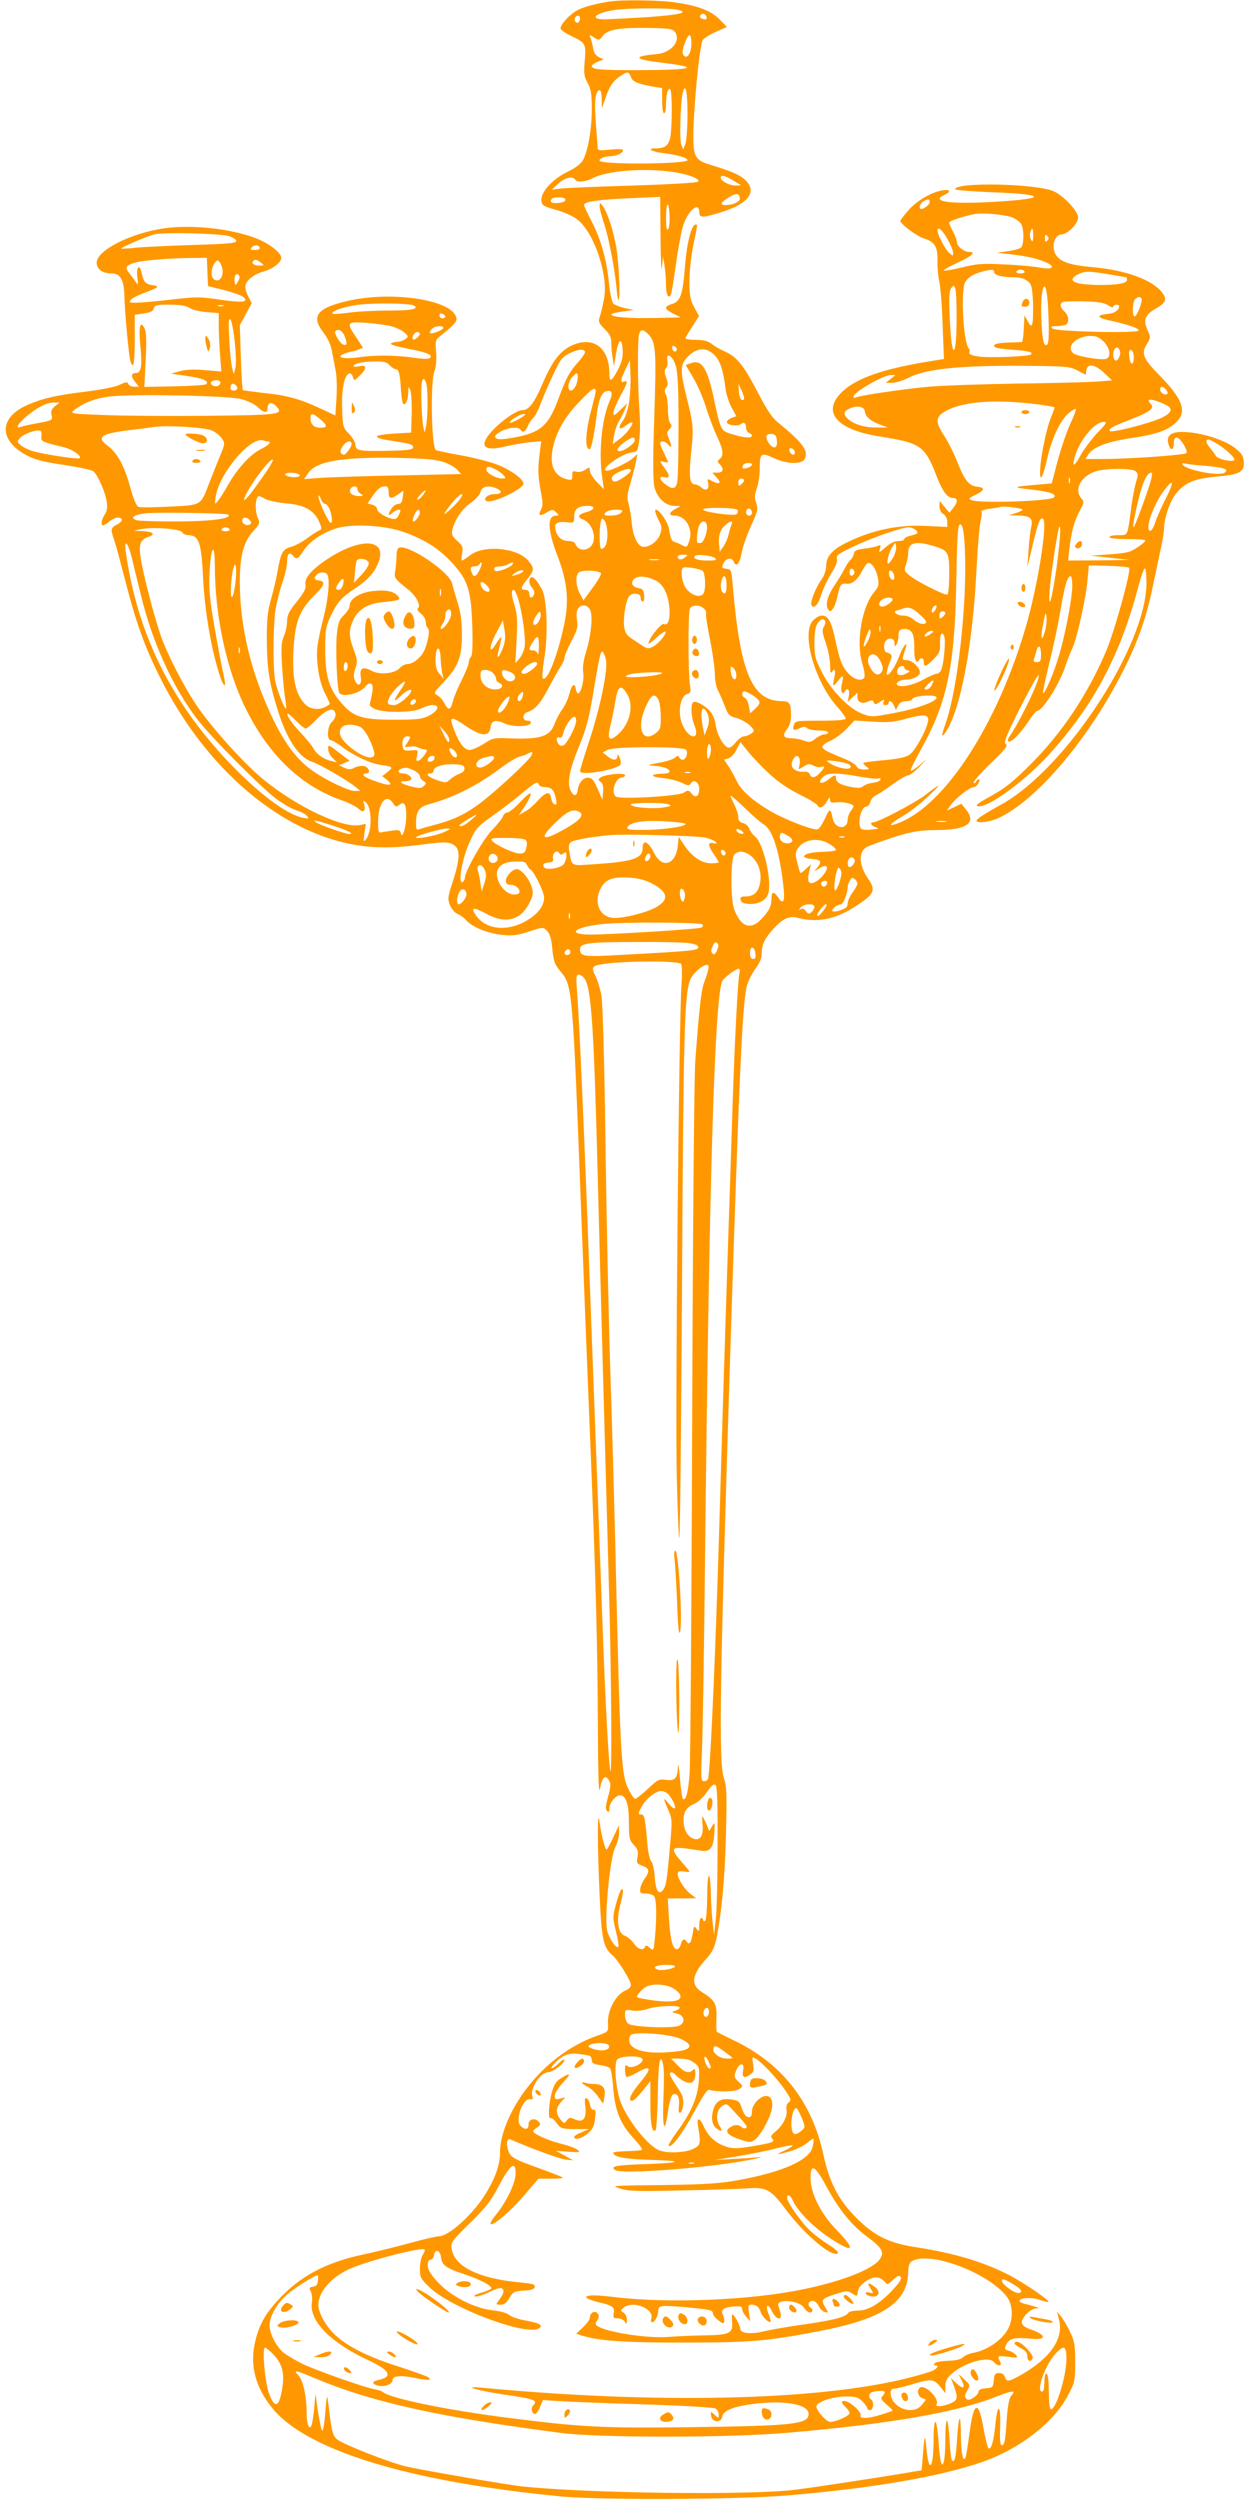 <?xml version="1.0" standalone="no"?>
<!DOCTYPE svg PUBLIC "-//W3C//DTD SVG 20010904//EN"
 "http://www.w3.org/TR/2001/REC-SVG-20010904/DTD/svg10.dtd">
<svg version="1.0" xmlns="http://www.w3.org/2000/svg"
 width="640pt" height="1280pt" viewBox="0 0 640 1280"
 preserveAspectRatio="xMidYMid meet">
<g transform="translate(0,1280) scale(0.1,-0.1)"
fill="#ff9800" stroke="none">
<path d="M3135 12794 c-65 -8 -142 -27 -176 -45 -39 -20 -89 -72 -89 -94 0 -7
21 -23 48 -36 81 -38 83 -42 76 -128 -6 -66 -4 -82 15 -116 17 -33 21 -57 21
-135 0 -101 -19 -209 -44 -258 -11 -20 -37 -41 -83 -63 -78 -39 -136 -105
-131 -148 3 -23 11 -28 77 -46 47 -14 88 -33 112 -53 83 -70 154 -283 132
-400 -6 -32 -15 -72 -21 -90 -10 -30 -8 -35 24 -67 27 -27 34 -42 34 -72 0
-21 3 -56 7 -78 l7 -40 10 65 c13 76 30 85 34 18 2 -34 -4 -60 -22 -97 -34
-65 -46 -72 -46 -24 0 135 -85 196 -197 142 -57 -28 -96 -80 -144 -191 -43
-101 -71 -138 -104 -138 -29 0 -104 -51 -154 -105 -71 -77 -48 -108 62 -82 34
9 90 18 125 22 l63 6 -8 -63 c-10 -83 -9 -112 6 -195 11 -55 11 -74 1 -92 -16
-31 -7 -36 29 -15 29 17 32 17 48 1 16 -16 16 -17 0 -17 -47 0 -44 -74 9 -211
48 -126 58 -221 34 -340 -33 -161 -89 -304 -111 -282 -4 4 -1 49 7 98 21 119
15 305 -10 355 -24 45 -46 71 -57 64 -14 -8 -11 -36 6 -54 9 -10 13 -25 9 -34
-9 -22 -24 -20 -24 4 0 13 -7 20 -20 20 -27 0 -25 11 10 55 36 46 37 55 5 94
-57 67 -226 83 -298 28 -20 -15 -38 -27 -42 -27 -3 0 -3 16 1 36 6 32 3 39
-25 65 -26 23 -30 33 -25 56 12 52 49 107 94 138 25 17 47 42 50 56 7 29 39
36 81 19 34 -15 29 -30 -10 -30 -35 0 -62 -26 -38 -36 32 -12 187 63 187 90 0
24 -70 74 -142 100 -38 14 -121 35 -186 46 -64 12 -118 23 -121 26 -22 22 -28
342 -7 402 9 26 12 61 9 100 -5 54 -3 62 17 78 87 70 95 81 83 107 -39 86
-338 127 -554 76 -156 -36 -188 -78 -124 -160 24 -32 39 -64 45 -100 6 -30 14
-74 19 -99 5 -24 7 -86 4 -136 l-6 -91 -82 38 c-100 47 -170 66 -294 78 -51 6
-95 12 -98 14 -2 3 -7 79 -10 168 l-5 164 30 56 31 57 -19 36 c-10 20 -16 45
-13 56 7 28 48 58 93 70 47 13 90 46 90 70 0 26 -62 74 -129 100 -131 50 -329
71 -471 51 -174 -26 -345 -113 -345 -176 0 -33 30 -55 76 -55 46 0 64 -33 66
-119 2 -79 19 -262 28 -318 3 -18 10 -33 15 -33 6 0 10 54 10 129 l0 129 46 7
c34 5 48 12 51 26 5 17 15 19 82 19 54 0 83 -5 100 -16 12 -9 52 -19 87 -22
l64 -5 0 -66 c0 -36 3 -104 7 -150 l6 -83 -84 7 c-57 5 -99 3 -129 -6 l-45
-12 83 -12 c81 -12 114 -26 98 -42 -4 -5 -77 -9 -163 -11 l-154 -3 7 138 c5
103 3 145 -6 162 -23 45 -31 8 -21 -94 10 -101 4 -135 -24 -135 -24 0 -26 -17
-4 -44 l20 -26 -24 0 c-14 0 -27 6 -30 14 -5 12 -12 11 -44 -4 -23 -11 -92
-25 -173 -35 -150 -18 -230 -36 -307 -72 -143 -66 -137 -185 13 -259 38 -19
92 -32 186 -45 72 -11 138 -25 146 -32 22 -18 61 -106 68 -154 5 -31 2 -50
-10 -68 -17 -25 -21 -55 -8 -55 4 0 18 9 32 20 14 11 33 20 42 20 30 0 29 -19
-2 -35 -34 -18 -35 -24 -15 -81 8 -23 34 -121 59 -217 53 -207 98 -331 176
-487 254 -507 681 -844 1097 -867 70 -4 145 0 237 12 115 15 138 15 162 3 41
-19 42 -65 5 -183 -29 -89 -30 -98 -17 -130 8 -19 25 -39 38 -44 13 -5 34 -20
46 -34 34 -36 112 -67 187 -74 51 -5 77 -1 135 18 71 23 71 23 91 3 13 -13 21
-39 25 -75 8 -85 12 -94 48 -138 56 -67 59 -101 101 -1211 14 -360 34 -873 45
-1140 29 -705 40 -1098 41 -1510 1 -228 4 -349 10 -322 13 66 29 80 49 42 8
-14 6 -35 -7 -80 -12 -46 -14 -63 -5 -72 9 -9 12 -6 12 13 0 30 36 71 58 67
29 -6 42 -49 42 -140 0 -79 2 -89 25 -114 21 -22 24 -34 19 -61 -6 -31 -4 -35
25 -46 36 -13 39 -28 11 -67 -11 -15 -21 -38 -22 -51 -3 -21 1 -24 30 -24 18
0 37 -7 42 -15 11 -18 13 -96 4 -204 -7 -75 -7 -76 -27 -59 -15 13 -21 15 -24
6 -8 -23 -37 -14 -58 17 -11 16 -32 34 -46 39 -35 12 -44 76 -24 156 18 66 19
93 5 79 -5 -5 -17 -39 -27 -76 -17 -64 -16 -69 1 -138 10 -39 15 -74 12 -78
-11 -10 -45 38 -57 82 -16 59 14 377 41 428 11 21 20 55 20 76 l-1 37 -29 -62
c-16 -35 -31 -63 -34 -63 -8 0 -28 77 -36 140 -12 87 -12 -112 0 -373 10 -227
19 -269 66 -308 27 -22 94 -130 94 -151 0 -10 -10 -22 -23 -27 -54 -21 -99
-104 -94 -175 2 -38 1 -39 -50 -57 -178 -61 -340 -202 -436 -379 -43 -80 -67
-158 -67 -221 0 -60 -21 -122 -66 -199 -65 -111 -194 -230 -248 -230 -12 0
-77 -15 -146 -34 -69 -19 -179 -46 -244 -60 -175 -37 -302 -102 -405 -204 -89
-89 -126 -153 -147 -253 -24 -115 5 -222 88 -326 173 -218 702 -380 1483 -455
201 -19 902 -16 1151 5 446 37 794 98 1010 174 187 67 358 199 430 335 38 71
39 76 39 173 0 87 -3 107 -26 155 -14 30 -35 66 -47 80 l-20 25 10 -41 c25
-94 -40 -193 -183 -277 -73 -42 -85 -45 -94 -17 -4 13 -15 20 -30 20 -20 0
-24 -6 -27 -37 -3 -36 -5 -38 -40 -41 -25 -2 -38 -8 -38 -17 0 -8 -11 -22 -26
-31 -19 -13 -28 -14 -37 -5 -9 9 -8 18 5 41 16 28 15 29 -14 57 l-30 28 15
-31 c22 -42 10 -50 -25 -17 l-29 27 16 -43 c21 -61 19 -70 -20 -87 -39 -16
-79 -19 -70 -4 17 27 -57 102 -84 86 -18 -12 -12 -46 10 -54 l20 -8 -21 -27
c-46 -58 -160 -14 -160 62 0 14 6 21 18 21 10 0 56 11 101 25 91 27 104 25
140 -21 l21 -27 0 35 c0 24 8 42 28 60 64 60 193 98 221 64 20 -24 45 -21 31
3 -15 30 -14 31 43 24 46 -6 51 -5 39 9 -7 9 -24 19 -37 22 -22 6 -23 9 -13
31 14 32 43 39 124 31 86 -9 84 19 -3 49 -24 8 -39 20 -41 32 -4 24 44 73 72
74 19 0 18 1 -4 9 -14 4 -37 11 -52 14 -16 4 -28 10 -28 15 0 17 61 20 102 6
23 -8 44 -13 46 -11 8 8 -131 102 -208 141 -136 68 -272 108 -475 140 -135 21
-209 58 -300 149 -93 94 -138 180 -170 328 -58 264 -207 457 -445 575 -52 25
-97 48 -100 50 -2 2 -3 34 -2 70 4 72 -8 93 -75 134 -59 37 -51 90 27 174 28
32 39 55 49 103 27 139 42 300 48 528 5 209 4 249 -11 292 -27 85 -21 469 34
2207 45 1407 62 1774 85 1851 7 24 27 62 44 86 20 26 31 54 31 74 0 47 14 77
56 124 53 59 85 73 132 60 96 -26 196 -6 299 64 90 59 98 78 59 135 -53 76
-52 149 2 169 177 67 241 82 344 82 157 0 210 36 154 105 l-24 30 -37 -18 -37
-17 22 31 c25 34 96 89 116 89 7 0 18 9 24 20 6 12 7 20 1 20 -5 0 -11 -6 -14
-12 -2 -7 -8 -10 -12 -6 -4 4 34 48 86 98 75 72 91 92 79 100 -12 8 0 39 74
187 49 97 91 172 94 165 7 -22 -94 -233 -150 -314 -7 -9 -9 -20 -5 -24 11 -11
64 43 104 104 18 28 38 52 43 52 28 0 116 140 145 230 10 30 26 71 35 90 23
46 69 252 78 349 l7 76 99 -2 c55 -2 103 -6 107 -10 12 -13 -76 -331 -119
-430 -96 -224 -226 -417 -387 -578 -87 -87 -129 -121 -200 -160 -71 -39 -85
-50 -67 -53 53 -8 242 131 366 268 229 254 363 507 456 863 13 48 27 87 32 87
4 0 8 -33 8 -74 0 -322 -416 -956 -745 -1136 -80 -44 -125 -73 -125 -82 0 -15
66 -7 109 12 197 90 464 404 642 756 77 153 119 273 153 439 14 66 32 152 40
190 9 39 16 83 16 99 0 53 31 143 62 180 46 56 95 76 209 86 118 10 142 24
137 79 -2 28 -12 42 -46 68 -50 38 -151 72 -238 80 -88 8 -120 -15 -98 -71 10
-26 24 -18 24 14 0 19 5 30 14 30 19 0 61 -69 50 -80 -11 -10 -294 -30 -423
-30 l-93 0 14 23 c24 37 96 65 208 82 132 19 193 39 236 77 65 57 44 120 -81
248 -82 83 -93 110 -64 157 21 34 21 35 4 74 -23 50 -12 78 44 110 50 28 57
46 33 79 -49 66 -185 117 -357 132 -123 11 -173 29 -193 71 -19 40 0 97 33 97
31 0 85 55 85 86 0 33 -74 112 -126 135 -88 39 -504 48 -504 10 0 -4 81 -11
180 -15 287 -10 299 -33 26 -49 -230 -14 -336 1 -261 35 38 17 30 31 -12 23
-57 -10 -131 -54 -174 -104 -21 -24 -39 -47 -39 -52 0 -16 86 -80 123 -91 53
-16 69 -43 67 -115 -1 -32 3 -78 9 -103 6 -25 14 -124 17 -221 l7 -177 -74
-12 c-235 -38 -370 -85 -444 -153 -112 -104 -35 -197 190 -232 210 -33 230
-47 290 -202 31 -80 56 -113 85 -113 25 0 25 -21 0 -51 l-19 -24 -25 30 -25
30 -1 -27 c0 -17 8 -33 20 -40 12 -8 20 -24 20 -39 l0 -27 -104 5 c-147 8
-284 -21 -417 -88 -69 -34 -99 -70 -99 -116 0 -19 -9 -48 -20 -64 -31 -42 -62
-119 -56 -135 10 -26 35 -2 50 49 9 29 32 78 51 109 24 38 34 64 30 77 -5 17
7 26 79 60 98 47 252 101 289 101 25 0 55 -24 40 -33 -4 -2 -20 -7 -35 -11
-16 -3 -28 -11 -28 -16 0 -6 -13 -10 -30 -10 -19 0 -42 -11 -66 -32 -34 -30
-36 -31 -29 -9 6 21 5 23 -11 16 -11 -5 -41 -11 -69 -14 -39 -5 -51 -10 -53
-26 -2 -11 -9 -24 -16 -30 -7 -5 -21 -26 -31 -45 -9 -19 -32 -57 -51 -85 -37
-55 -50 -102 -34 -125 9 -13 12 -13 25 4 8 10 19 43 25 72 11 51 17 59 47 55
24 -3 53 20 73 59 11 21 25 42 31 46 18 11 46 -30 54 -76 6 -34 3 -45 -18 -70
-64 -75 -95 -254 -63 -364 10 -32 15 -65 12 -72 -10 -26 -53 -15 -84 20 -33
38 -42 63 -67 178 -21 98 -42 127 -81 113 -16 -6 -34 -22 -41 -35 -43 -84 26
-307 132 -427 25 -28 45 -56 45 -62 0 -7 -43 -11 -129 -11 -122 0 -130 -1
-136 -21 -9 -28 -2 -32 29 -18 20 10 29 10 38 1 7 -7 34 -12 60 -12 26 0 48
-4 48 -10 0 -5 -8 -10 -19 -10 -10 0 -31 -10 -46 -22 -24 -19 -31 -20 -59 -10
-18 7 -46 12 -64 12 -41 0 -48 14 -23 46 14 18 21 41 21 70 0 62 -7 74 -45 74
-154 0 -215 143 -253 590 -7 82 -8 85 -33 88 -24 3 -26 5 -15 27 12 28 43 33
52 10 13 -32 31 -13 41 43 6 33 28 96 49 141 34 75 36 86 26 115 -10 27 -9 41
3 76 8 23 15 68 15 99 0 82 6 86 71 56 69 -32 143 -34 159 -5 22 41 -12 86
-137 187 -29 23 -57 65 -101 150 -74 142 -109 186 -168 212 -25 11 -57 29 -71
41 -19 14 -41 20 -79 20 -30 0 -54 3 -54 8 0 4 16 31 35 60 l34 54 -25 45
c-20 39 -24 60 -24 133 0 49 9 131 20 185 23 113 22 105 11 105 -20 0 -44 -91
-53 -204 -12 -154 -23 -188 -66 -202 -44 -14 -43 -25 4 -49 l39 -20 -125 -3
c-133 -3 -230 4 -230 18 0 4 26 11 58 15 l57 8 -45 9 c-25 6 -51 16 -59 23 -7
7 -17 49 -22 95 -12 127 -40 227 -86 319 -24 46 -43 87 -43 92 0 16 77 28 233
34 l157 7 2 -208 c1 -115 4 -184 7 -154 l6 55 8 -49 c4 -27 7 -70 7 -97 0 -46
12 -70 24 -50 4 5 15 74 26 153 11 79 27 167 36 197 22 78 84 134 84 76 0 -32
16 -32 117 0 138 43 182 106 116 166 -30 26 -65 41 -178 76 -74 22 -85 41 -85
144 0 132 28 432 46 490 2 9 32 29 65 44 l61 27 -38 39 c-45 46 -119 73 -246
89 -77 9 -235 11 -303 4z m329 -43 c69 -14 24 -26 -139 -38 -93 -6 -194 -11
-222 -12 -91 -2 -58 33 45 48 67 10 274 11 316 2z m151 -32 c10 -15 -1 -23
-20 -15 -9 3 -13 10 -10 16 8 13 22 13 30 -1z m-645 -13 c0 -8 -4 -17 -9 -21
-12 -7 -24 12 -16 25 9 15 25 12 25 -4z m486 -70 c32 -44 -19 -106 -92 -113
-126 -11 -120 -26 16 -43 212 -25 178 -38 -100 -39 -205 -1 -250 3 -250 21 0
5 14 15 30 22 l31 12 -24 11 c-16 8 -26 22 -30 45 -3 18 -9 42 -13 53 -8 19
-7 19 18 3 24 -16 26 -16 44 8 26 33 82 43 232 41 110 -2 125 -4 138 -21z m84
-59 c0 -55 -29 -89 -44 -52 -7 18 22 95 35 95 5 0 9 -19 9 -43z m-310 -171 c9
-25 35 -36 123 -51 l37 -6 0 -64 c0 -37 4 -65 10 -65 6 0 10 19 10 43 0 53 10
88 21 81 12 -7 11 -211 -1 -255 -10 -37 -29 -49 -78 -49 -44 0 -12 -18 45 -24
68 -8 123 -24 123 -36 0 -20 -429 -24 -449 -4 -9 9 23 24 52 24 32 0 67 16 67
31 0 6 -24 7 -65 3 -59 -6 -65 -5 -65 12 -1 11 -5 65 -9 121 -9 107 -4 164 17
171 8 2 12 -11 13 -45 l0 -48 18 50 c20 62 41 92 78 116 36 24 42 24 53 -5z
m290 -191 c0 -68 -5 -136 -11 -152 l-11 -28 -10 25 c-10 24 -4 219 8 267 14
53 24 4 24 -112z m-77 -295 c81 -12 145 -36 131 -50 -6 -6 -149 -14 -329 -20
-176 -5 -342 -12 -370 -15 l-50 -6 33 30 c32 31 75 41 87 21 9 -15 52 -12 88
7 74 39 261 54 410 33z m312 -45 l40 -24 -30 -1 c-31 0 -75 24 -75 41 0 15 23
10 65 -16z m33 -88 c4 -19 -33 -37 -74 -37 -31 0 -24 14 20 41 35 21 49 20 54
-4z m-894 -6 c7 -11 -17 -21 -50 -21 -23 0 -31 10 -17 23 10 10 61 8 67 -2z
m1866 -16 c0 -12 -28 -35 -44 -35 -14 0 -5 30 12 39 24 14 32 13 32 -4z
m-1339 -138 c-8 -8 -11 9 -11 54 0 85 14 99 18 18 2 -34 -2 -67 -7 -72z m1764
59 c18 -8 38 -23 44 -34 15 -28 14 -107 -2 -120 -7 -6 -37 -14 -67 -18 l-55
-8 70 -8 c78 -8 146 -24 189 -45 42 -22 20 -35 -40 -23 -27 5 -107 13 -179 16
-113 6 -142 4 -219 -15 -49 -12 -91 -19 -94 -16 -3 3 29 21 71 40 74 34 96 55
59 55 -25 0 -62 28 -62 48 0 10 -9 34 -20 55 -11 20 -20 41 -20 47 0 9 69 32
130 44 41 8 159 -3 195 -18z m-333 -112 c15 -27 28 -58 28 -68 0 -18 -1 -18
-20 -1 -21 19 -60 93 -60 114 0 25 26 3 52 -45z m438 19 c-1 -31 -3 -35 -11
-20 -6 9 -7 26 -4 37 10 30 15 24 15 -17z m-4117 -2 c20 -7 37 -18 37 -25 0
-11 -45 -15 -217 -20 -120 -4 -253 -10 -295 -14 -43 -5 -78 -6 -78 -5 0 7 134
64 170 73 48 12 336 5 383 -9z m4189 -23 c-9 -9 -12 -7 -12 12 0 19 3 21 12
12 9 -9 9 -15 0 -24z m-4032 -39 c0 -5 -12 -9 -26 -9 -22 0 -24 2 -14 14 12
15 40 11 40 -5z m-268 -121 l3 -73 82 -20 c44 -12 89 -27 98 -35 32 -27 -2
-31 -115 -15 -104 16 -124 16 -254 1 -77 -9 -158 -16 -180 -16 -33 0 -37 2
-26 15 6 8 37 24 68 35 77 29 82 34 43 40 -36 5 -46 17 -56 63 -10 48 -28 32
-22 -20 5 -40 4 -45 -6 -29 -7 10 -22 31 -34 46 -25 30 -20 41 27 55 36 11
161 22 272 24 l97 1 3 -72z m78 1 c0 -36 -24 -56 -46 -38 -17 14 -13 61 8 86
10 13 14 12 25 -3 7 -10 13 -30 13 -45z m196 46 c18 -14 18 -14 -8 -15 -27 0
-43 12 -31 24 9 9 17 8 39 -9z m3754 -49 c0 -15 43 -26 105 -26 27 0 51 -7 66
-19 21 -17 24 -29 28 -110 1 -50 0 -99 -4 -109 -5 -14 -9 -12 -23 13 l-17 30
-3 -67 c-2 -38 -6 -69 -10 -69 -4 -1 -35 -2 -69 -3 -62 -2 -83 -9 -69 -23 4
-5 45 -11 92 -14 78 -5 105 -12 92 -24 -10 -10 -204 -18 -262 -11 -41 6 -56
11 -53 21 3 7 2 16 -3 21 -24 25 -40 244 -24 323 7 33 40 57 99 72 46 11 55
10 55 -5z m155 4 c4 -6 -5 -10 -20 -10 -15 0 -24 4 -20 10 3 6 12 10 20 10 8
0 17 -4 20 -10z m435 -15 c47 -8 86 -15 88 -15 1 0 2 -6 2 -14 0 -17 -53 -26
-150 -25 -120 2 -160 22 -103 53 36 19 58 19 163 1z m-4461 -36 c-12 -21 -14
-22 -17 -6 -6 28 6 53 19 40 8 -8 7 -18 -2 -34z m3679 -179 c0 -224 -26 -232
-35 -10 -5 109 -3 143 8 156 12 15 14 14 20 -3 4 -10 7 -74 7 -143z m470 3 c5
-129 0 -165 -20 -145 -14 14 -23 193 -13 258 12 81 29 25 33 -113z m477 88 c7
-12 -24 -91 -36 -91 -13 0 -11 74 3 88 14 14 25 15 33 3z m-172 -34 c15 -10
27 -13 27 -7 0 5 7 10 15 10 8 0 15 -3 15 -7 -1 -21 -22 -37 -57 -40 -60 -6
-59 -19 4 -33 98 -21 153 -40 153 -52 0 -16 -426 -6 -442 10 -9 9 -5 12 19 12
17 0 38 3 47 6 22 9 20 47 -4 69 -23 21 -26 41 -7 49 6 3 55 4 108 3 71 -2
103 -7 122 -20z m-3554 -1 c29 -18 -10 -26 -129 -26 -71 0 -163 -5 -205 -11
-42 -6 -79 -8 -82 -5 -12 12 65 38 135 46 86 10 262 7 281 -4z m-976 -3 c-7
-2 -19 -2 -25 0 -7 3 -2 5 12 5 14 0 19 -2 13 -5z m1137 -54 c0 -5 -7 -9 -15
-9 -8 0 -15 7 -15 15 0 9 6 12 15 9 8 -4 15 -10 15 -15z m-1078 -131 c6 -57 8
-117 3 -133 l-8 -30 -8 30 c-5 17 -12 82 -15 145 -5 90 -4 113 6 104 6 -7 16
-58 22 -116z m800 82 c26 -7 56 -21 69 -33 21 -19 21 -21 3 -34 -10 -7 -27
-13 -38 -13 -12 0 -27 -4 -34 -8 -8 -5 24 -15 80 -26 105 -20 135 -33 120 -48
-7 -7 -34 -7 -87 1 -91 13 -197 14 -284 1 -74 -10 -115 1 -68 19 16 6 32 11
37 11 5 0 20 4 34 10 l25 9 -34 52 c-53 78 -50 83 48 76 46 -3 104 -11 129
-17z m268 -9 c0 -10 -61 -34 -68 -26 -3 2 1 11 8 20 13 16 60 21 60 6z m-505
-43 c14 -36 12 -50 -8 -42 -17 6 -48 59 -40 68 15 15 35 4 48 -26z m1555 10
c38 -41 41 -80 30 -418 -8 -237 -7 -332 1 -365 14 -55 57 -95 102 -95 l32 -1
-27 -15 c-34 -18 -36 -34 -4 -34 57 0 96 -68 75 -130 -12 -34 -12 -34 -37 -21
-9 5 -25 12 -35 15 -19 6 -22 13 -32 69 -6 37 -57 108 -70 96 -3 -4 4 -25 15
-48 19 -35 20 -45 10 -76 -11 -34 -51 -65 -84 -65 -29 0 -54 49 -61 118 -3 37
-11 83 -17 104 -9 30 -7 48 10 105 11 37 24 86 28 108 l7 40 -24 -22 c-23 -20
-110 -63 -130 -63 -47 0 72 88 127 94 27 3 30 7 37 62 5 32 5 109 0 169 -9
131 -9 354 0 378 9 23 22 21 47 -5z m-1170 3 c0 -11 -29 -35 -35 -29 -10 9 7
38 21 38 8 0 14 -4 14 -9z m3501 -40 c32 -33 39 -78 13 -88 -25 -9 -155 13
-171 30 -35 35 19 86 90 87 30 0 45 -7 68 -29z m-2186 -39 c0 -18 -20 -15 -23
4 -3 10 1 15 10 12 7 -3 13 -10 13 -16z m2269 -8 c7 -19 -11 -57 -25 -49 -5 4
-9 16 -9 29 0 36 23 50 34 20z m-2739 -4 c3 -5 -12 -29 -33 -52 -46 -51 -62
-80 -103 -190 -52 -141 -93 -175 -237 -200 -54 -9 -75 -9 -83 -1 -9 9 -3 17
22 32 36 22 94 28 104 11 11 -18 25 -11 37 18 7 15 19 34 28 42 9 8 25 38 35
65 10 28 38 94 63 147 40 87 49 99 86 118 45 22 71 25 81 10z m665 -20 c28
-30 43 -76 55 -172 3 -26 17 -68 30 -93 l25 -46 -26 -9 c-14 -6 -24 -16 -22
-23 6 -16 56 -21 72 -8 15 13 26 4 26 -21 0 -10 7 -21 15 -24 8 -4 15 -10 15
-15 0 -14 -40 -11 -99 7 -61 18 -61 19 -95 179 -35 163 -63 207 -120 185 l-25
-9 40 -68 c22 -37 51 -106 65 -152 14 -46 39 -111 55 -145 32 -68 36 -98 14
-116 -13 -11 -13 -14 0 -27 24 -23 18 -43 -12 -43 l-26 0 21 -23 c28 -30 18
-41 -20 -21 -28 15 -28 14 -22 -10 7 -31 -12 -43 -35 -22 -10 9 -25 16 -34 16
-26 0 -31 43 -18 165 13 122 12 139 -25 287 -33 134 -32 162 10 204 46 46 96
47 136 4z m2145 -8 c0 -46 -19 -44 -23 2 -3 28 0 37 10 34 7 -3 13 -19 13 -36z
m-2346 -42 c11 -35 15 -104 15 -310 0 -146 -3 -277 -7 -292 -9 -33 -25 -35
-61 -7 -31 24 -34 43 -6 36 30 -8 32 6 5 43 -30 41 -30 43 -5 35 11 -3 20 -4
20 0 0 3 -9 23 -20 45 -11 22 -20 44 -20 50 0 15 26 12 40 -5 19 -23 22 -12 6
26 -13 30 -13 36 2 52 12 13 13 20 4 29 -7 7 -12 38 -12 71 0 32 -5 67 -11 78
-8 15 -7 24 2 35 10 12 10 22 0 50 -10 27 -10 38 -1 49 7 8 10 26 7 40 -8 45
26 24 42 -25z m-1464 0 c10 -11 24 -20 31 -20 16 0 22 -23 27 -107 2 -35 7
-66 11 -70 11 -12 26 19 26 57 1 33 2 34 11 11 5 -14 8 -68 7 -120 l-3 -96
-88 -5 c-48 -3 -87 -9 -88 -15 0 -5 24 -14 53 -18 117 -18 133 -22 133 -37 0
-12 -22 -16 -125 -18 -148 -3 -170 0 -170 30 0 12 -15 37 -32 56 -32 32 -33
36 -36 130 -4 100 11 171 36 180 7 2 16 -6 19 -18 6 -21 6 -21 34 6 39 37 38
58 -1 49 -16 -4 -30 -4 -30 0 0 13 48 24 106 24 49 1 65 -3 79 -19z m1226
-189 c-6 -37 -19 -78 -31 -94 -29 -38 -21 -53 13 -27 16 12 31 20 34 17 8 -9
-34 -64 -69 -88 l-31 -23 7 44 c4 24 15 58 26 75 10 16 24 44 30 60 l11 30
-35 -34 c-30 -30 -36 -32 -36 -15 0 10 16 48 35 84 39 71 42 85 20 76 -21 -8
-18 11 8 64 l22 45 3 -74 c2 -41 -2 -104 -7 -140z m2296 162 l42 -22 3 22 c5
38 42 33 90 -11 l42 -40 -84 -6 c-47 -3 -231 -8 -410 -10 -179 -3 -379 -10
-445 -16 -124 -11 -361 -46 -376 -56 -5 -3 -9 -1 -9 5 0 23 153 111 192 111
l23 0 -25 -20 -25 -20 33 0 c18 0 54 11 80 24 89 47 260 65 587 63 226 -2 242
-3 282 -24z m-2567 -74 c-7 -16 -19 -29 -26 -29 -22 0 -16 48 8 72 21 21 23
21 26 5 2 -10 -2 -32 -8 -48z m-1827 0 c-13 -13 -43 -5 -43 10 0 13 33 20 45
9 5 -5 5 -12 -2 -19z m1061 0 c8 -40 6 -175 -3 -214 l-7 -30 -7 30 c-6 32 -12
147 -9 208 2 45 17 49 26 6z m-970 -20 c-8 -14 -34 -11 -34 4 0 8 3 17 7 20 9
9 34 -13 27 -24z m2596 -47 c0 -8 -6 -12 -12 -10 -7 3 -14 22 -15 44 l-2 39
14 -30 c8 -16 14 -36 15 -43z m2160 43 c7 -9 10 -18 7 -21 -10 -11 -37 5 -37
21 0 19 14 19 30 0z m-2920 -8 c0 -7 -9 -44 -19 -82 -34 -123 -39 -215 -12
-215 9 0 24 77 36 175 9 75 24 113 47 121 32 10 38 -8 18 -53 -39 -88 -56
-264 -36 -393 l8 -55 -36 37 c-20 21 -36 47 -36 58 0 19 -1 20 -25 4 -14 -9
-32 -13 -45 -9 -17 5 -20 2 -20 -20 0 -23 -3 -25 -27 -19 -70 17 -94 79 -68
179 20 77 65 151 138 225 57 60 77 72 77 47z m-1817 -40 c34 -8 70 -26 86 -41
32 -31 51 -33 51 -7 0 30 20 36 43 12 43 -43 22 -46 -356 -50 -194 -2 -430 0
-526 4 -173 7 -174 7 -150 26 46 36 105 59 174 68 110 15 608 6 678 -12z
m4734 -29 c40 -19 35 -40 -17 -66 -57 -28 -256 -79 -267 -69 -10 11 8 21 115
63 92 36 115 55 93 77 -29 29 10 27 76 -5z m-649 1 c45 -6 82 -13 82 -15 0 -2
-8 -25 -19 -51 -35 -89 -69 -297 -51 -308 4 -3 18 38 30 90 25 111 68 203 112
240 17 14 33 23 36 21 3 -3 -10 -38 -29 -78 -18 -40 -47 -125 -64 -188 l-30
-115 -80 -7 c-125 -11 -126 -13 -21 -25 94 -11 129 -24 112 -40 -19 -19 -377
-31 -421 -14 -18 7 -16 10 19 27 48 23 51 38 10 42 -43 4 -65 32 -103 128 -18
45 -48 105 -67 133 -44 67 -44 95 -1 121 88 55 257 68 485 39z m-5037 -9 c-17
-15 -22 -26 -17 -44 7 -28 4 -29 -84 -45 -30 -5 -63 -13 -72 -16 -32 -12 -19
12 24 50 56 48 106 74 143 74 l30 0 -24 -19z m4147 -26 c4 -29 29 -50 78 -68
l39 -15 -50 0 c-65 -1 -118 14 -152 43 -28 25 -25 41 11 56 36 15 71 8 74 -16z
m-2789 -40 c38 -32 39 -44 3 -44 -34 0 -52 16 -52 47 0 30 11 29 49 -3z m1041
15 c-33 -22 -70 -39 -70 -32 0 11 52 42 70 43 13 0 13 -1 0 -11z m2938 -86
c-30 -32 -67 -82 -83 -110 -33 -62 -48 -69 -33 -15 24 87 102 182 150 182 18
0 13 -9 -34 -57z m-4536 14 c20 -8 44 -27 54 -42 17 -25 16 -28 -11 -93 -15
-37 -40 -100 -56 -141 -42 -110 -37 -107 -202 -115 -78 -4 -149 -5 -158 -1
-11 4 -26 41 -44 106 -29 106 -65 170 -114 207 -61 45 -33 63 124 81 50 6 101
13 115 15 57 10 256 -2 292 -17z m-870 -30 c-3 -28 -1 -28 115 -57 45 -11 92
-44 81 -56 -8 -7 -174 18 -240 36 -20 6 -47 19 -60 29 -22 19 -22 20 -5 39 18
20 81 43 102 37 6 -1 9 -14 7 -28z m3766 -24 c4 -41 -20 -45 -44 -8 -19 29
-11 47 19 43 17 -2 23 -11 25 -35z m-728 2 c0 -16 -55 -55 -78 -55 -22 0 -8
23 28 48 39 26 50 28 50 7z m-1879 -5 c23 0 5 -20 -36 -40 -53 -26 -119 -98
-167 -182 -18 -33 -41 -69 -51 -81 -18 -22 -18 -22 -13 18 17 120 179 312 244
290 8 -3 18 -5 23 -5z m4859 -11 c42 -25 90 -69 90 -82 0 -16 -84 0 -95 19 -5
9 -20 29 -32 44 -20 24 -21 40 -4 40 3 0 22 -10 41 -21z m-4430 -3 c0 -8 -9
-24 -19 -37 -15 -19 -22 -21 -32 -12 -9 9 -8 17 5 37 18 28 46 35 46 12z
m2270 -43 c0 -20 -24 -11 -28 10 -2 12 1 15 12 11 9 -3 16 -13 16 -21z m-1804
-47 c27 -8 60 -26 73 -39 l22 -24 -308 -7 c-169 -3 -350 -9 -402 -12 l-94 -7
22 32 c42 59 169 81 441 77 145 -3 208 -8 246 -20z m-897 -43 c-70 -103 -119
-165 -119 -152 0 35 133 219 147 205 3 -2 -10 -26 -28 -53z m2481 28 c0 -11
-39 -25 -47 -18 -3 3 -2 10 2 16 8 13 45 15 45 2z m2321 -6 c95 -8 124 -18 99
-35 -28 -20 -199 13 -216 42 -4 6 1 8 12 5 11 -3 58 -9 105 -12z m-3632 -19
c15 -8 33 -22 40 -30 12 -14 10 -16 -8 -16 -31 0 -81 28 -81 45 0 19 13 19 49
1z m691 -6 c0 -5 -18 -22 -40 -36 -29 -19 -44 -24 -52 -16 -14 14 -2 31 36 48
37 16 56 17 56 4z m2583 -2 c15 -12 15 -18 3 -58 -7 -25 -19 -85 -25 -135 -19
-143 -15 -135 -66 -135 -25 0 -45 -4 -45 -10 0 -6 36 -10 88 -10 49 0 92 -3
95 -6 4 -4 -14 -20 -38 -36 -39 -26 -57 -30 -142 -36 l-98 -7 100 -11 100 -11
-158 -2 -158 -1 6 58 c11 94 25 143 52 194 24 45 25 49 10 66 -39 43 -5 111
68 137 50 18 185 19 208 3z m-4288 -14 c25 -10 0 -21 -35 -16 -17 2 -30 8 -30
13 0 10 41 12 65 3z m4339 -121 c-64 -180 -75 -196 -49 -71 29 136 54 198 80
198 10 0 0 -39 -31 -127z m-387 75 c-3 -7 -5 -2 -5 12 0 14 2 19 5 13 2 -7 2
-19 0 -25z m-1667 13 c0 -5 -7 -14 -15 -21 -13 -10 -15 -9 -15 9 0 12 6 21 15
21 8 0 15 -4 15 -9z m2159 -93 c-23 -45 -47 -100 -54 -122 -14 -46 -35 -60
-35 -23 0 39 37 127 76 180 53 72 59 56 13 -35z m-4139 47 c0 -7 8 -19 18 -24
15 -9 14 -10 -8 -11 -34 0 -54 15 -47 34 8 20 37 21 37 1z m160 -15 c0 -35 11
-37 49 -11 l27 19 -4 -34 c-3 -25 -9 -34 -23 -34 -10 0 -25 -10 -33 -22 -22
-31 -20 -45 2 -25 18 17 42 23 42 11 0 -3 -5 -14 -11 -26 -8 -15 -17 -18 -36
-13 -36 9 -73 35 -73 51 0 7 -11 16 -24 20 l-24 6 24 36 c29 41 42 52 67 52
12 0 17 -8 17 -30z m178 -12 c-8 -12 -21 -24 -29 -26 -8 -3 -3 7 10 22 30 32
39 34 19 4z m-503 -48 c7 0 18 -14 24 -31 13 -38 14 -72 2 -65 -13 9 -61 114
-60 134 0 10 4 6 11 -10 5 -16 16 -28 23 -28z m696 33 c-5 -10 -28 -36 -52
-58 -47 -44 -44 -32 8 33 35 42 63 58 44 25z m-1000 -9 c17 -8 63 -18 102 -21
100 -8 151 -38 176 -106 9 -23 8 -29 -7 -34 -9 -4 -37 -22 -61 -40 -24 -18
-61 -38 -81 -43 -43 -12 -52 -28 -70 -130 -6 -36 -21 -99 -33 -140 -17 -60
-21 -101 -21 -205 1 -141 11 -214 51 -345 48 -161 111 -258 182 -281 40 -13
183 -96 221 -128 l25 -20 -29 -1 c-30 0 -143 53 -212 101 -79 54 -142 136
-204 263 -114 236 -172 474 -172 707 0 133 19 205 69 260 32 35 35 42 24 65
-18 39 -14 114 6 114 2 0 18 -7 34 -16z m1677 -46 c-3 -7 -18 -16 -36 -20 -41
-11 -49 -26 -19 -37 58 -22 79 -116 33 -146 -27 -18 -59 -9 -70 20 -3 9 -18
15 -35 15 -34 0 -58 20 -67 57 -9 33 10 45 59 39 36 -4 37 -3 37 29 0 39 19
54 68 55 22 0 32 -4 30 -12z m2196 -6 c6 -3 -8 -11 -30 -18 l-39 -12 43 -1
c67 -2 82 -13 72 -58 -5 -21 -11 -76 -14 -123 l-6 -85 25 105 c29 125 42 157
56 143 23 -23 -27 -339 -87 -546 -144 -500 -413 -917 -651 -1010 -63 -25 -52
-7 20 35 34 20 94 66 132 103 72 69 66 69 -21 2 -50 -38 -238 -137 -261 -137
-21 0 -15 -17 10 -25 19 -7 17 -9 -17 -12 -21 -3 -44 -2 -52 1 -28 11 -9 116
21 116 8 0 17 11 21 24 3 13 16 28 29 34 13 6 51 31 85 56 34 25 70 46 79 46
9 0 35 19 56 42 l40 42 -39 -33 c-21 -18 -40 -30 -43 -27 -3 3 19 49 49 103
136 241 176 427 184 853 5 283 9 319 26 302 17 -17 25 -176 17 -352 -13 -266
-52 -534 -98 -666 -23 -63 -22 -77 2 -41 76 117 138 444 157 836 6 113 15 223
21 243 5 21 7 43 4 48 -3 5 16 12 42 15 27 4 53 8 58 10 12 5 97 -6 109 -13z
m-1458 -3 c3 -6 2 -15 -4 -21 -12 -12 -172 10 -172 23 0 13 167 11 176 -2z
m74 -15 c0 -8 -7 -14 -15 -14 -15 0 -21 21 -9 33 10 9 24 -2 24 -19z m-1700 3
c0 -18 -27 -53 -35 -46 -7 8 15 59 27 59 4 0 8 -6 8 -13z m1030 -2 c-7 -9 -29
-15 -52 -15 -35 0 -39 2 -28 15 7 9 29 15 52 15 35 0 39 -2 28 -15z m-2011
-10 c20 -21 -96 -35 -278 -35 -91 0 -176 3 -189 6 -40 11 -18 29 44 36 62 6
415 1 423 -7z m110 -29 c9 -10 9 -16 1 -21 -16 -10 -40 2 -40 20 0 19 24 20
39 1z m1831 -71 c0 -47 -12 -75 -32 -75 -9 0 -11 104 -2 138 6 21 7 21 20 5 7
-10 14 -41 14 -68z m510 35 c0 -32 -19 -80 -32 -80 -4 0 -11 0 -15 0 -10 0 -3
70 8 92 16 29 39 22 39 -12z m125 13 c-4 -10 -11 -33 -15 -51 -4 -18 -16 -45
-26 -60 l-19 -27 -3 34 c-5 47 4 77 30 101 27 25 43 26 33 3z m1665 -216 c-12
-83 -26 -160 -31 -172 -15 -33 -4 94 22 260 18 112 25 139 27 106 2 -24 -7
-111 -18 -194z m-3340 178 c105 -38 179 -85 243 -155 82 -88 99 -140 105 -323
3 -103 1 -152 -7 -160 -6 -6 -11 -19 -11 -29 0 -10 -16 -49 -34 -86 -19 -37
-40 -86 -46 -109 -13 -51 -24 -54 -45 -13 -8 16 -24 34 -36 40 -20 11 -18 14
31 66 76 80 95 129 95 244 0 70 -6 113 -22 165 -12 39 -25 82 -28 97 -12 59
-224 202 -272 184 -8 -3 -13 -21 -13 -43 0 -21 -3 -54 -6 -74 -7 -39 -5 -41
64 -96 40 -31 68 -81 53 -96 -7 -7 -2 -16 15 -29 13 -11 24 -30 24 -43 0 -13
5 -27 10 -30 12 -7 4 -64 -16 -112 -16 -38 -59 -73 -88 -73 -12 0 -29 -9 -38
-19 -25 -30 -103 -38 -144 -16 -46 24 -64 15 -57 -28 7 -43 -12 -58 -29 -23
-9 20 -8 35 2 65 11 34 10 45 -9 95 -26 69 -26 99 -2 152 24 52 73 83 143 90
92 9 102 13 87 30 -22 27 -61 35 -127 28 -70 -7 -122 -40 -122 -76 0 -11 -13
-32 -29 -47 -24 -23 -30 -38 -36 -96 -8 -69 0 -270 11 -300 11 -28 101 -9 133
28 25 31 44 21 38 -20 -3 -21 -8 -47 -12 -59 -5 -17 0 -23 27 -35 48 -20 194
-18 235 4 18 9 44 17 58 17 40 0 28 -31 -20 -55 -34 -17 -61 -20 -175 -20
-164 0 -210 14 -269 82 -65 73 -85 137 -86 273 0 106 2 120 28 175 34 72 56
97 122 140 64 42 100 80 120 129 55 131 -90 139 -270 16 -72 -49 -107 -92
-101 -121 4 -21 -5 -40 -44 -89 -40 -49 -50 -69 -50 -99 0 -21 -7 -56 -16 -77
-14 -32 -15 -59 -10 -154 4 -63 11 -137 16 -165 4 -27 6 -51 5 -53 -7 -7 -47
95 -56 142 -12 64 -11 272 1 360 6 37 21 101 35 140 14 40 25 89 25 109 0 41
12 54 30 32 18 -22 25 -19 54 25 31 47 87 86 159 112 80 29 256 20 357 -17z
m-1137 0 c4 -8 18 -15 30 -15 56 -1 68 -35 77 -224 9 -165 39 -345 80 -478 25
-83 43 -90 24 -10 -7 31 -28 138 -45 237 -26 150 -30 197 -26 283 7 138 27
161 27 32 1 -259 61 -534 160 -732 121 -241 285 -396 499 -469 30 -11 65 -29
77 -40 25 -24 39 -12 28 24 -6 19 -5 20 9 9 32 -27 33 -148 1 -189 -13 -16
-14 -13 -8 31 l7 48 -29 -6 c-86 -19 -317 89 -489 228 -88 70 -232 226 -325
351 -68 91 -165 275 -205 385 -33 94 -91 315 -104 399 -12 75 -4 98 41 113 38
13 20 27 -37 29 l-40 2 40 8 c62 12 198 1 208 -16z m242 15 c4 -6 -5 -10 -20
-10 -15 0 -24 4 -20 10 3 6 12 10 20 10 8 0 17 -4 20 -10z m-501 -142 c8 -35
29 -121 47 -193 56 -236 162 -471 287 -635 71 -93 325 -349 410 -413 35 -25
81 -51 102 -57 21 -6 44 -18 51 -27 13 -15 11 -16 -20 -10 -139 28 -435 305
-614 577 -156 236 -251 490 -293 784 -10 69 10 52 30 -26z m3902 3 c-9 -16
-20 -32 -26 -36 -15 -9 -1 55 19 85 16 25 16 25 19 3 2 -12 -4 -35 -12 -52z
m202 54 c78 -23 82 -31 82 -145 0 -54 -4 -101 -9 -104 -11 -7 -156 66 -195 98
-27 22 -28 26 -17 56 6 18 11 45 11 59 0 53 36 63 128 36z m-1272 -60 c-19
-14 -36 -12 -36 6 0 5 12 9 28 9 26 -1 26 -1 8 -15z m157 -4 c8 -8 -1 -11 -35
-11 -54 0 -80 8 -72 22 8 13 92 4 107 -11z m-1775 -23 c2 -10 -14 -36 -36 -60
l-40 -42 5 49 c2 28 6 56 9 63 6 19 58 11 62 -10z m1485 15 c-13 -2 -33 -2
-45 0 -13 2 -3 4 22 4 25 0 35 -2 23 -4z m-918 -52 c-17 -34 -30 -39 -39 -15
-10 26 -7 34 13 34 11 0 23 5 26 11 15 24 15 -1 0 -30z m165 25 c-18 -17 -76
-36 -84 -29 -13 14 -4 23 22 23 15 0 34 5 42 10 23 15 36 12 20 -4z m-1415
-92 c-4 -35 -11 -67 -17 -70 -12 -8 -4 119 9 153 7 17 8 17 11 -1 2 -10 1 -47
-3 -82z m2393 63 c12 -10 17 -83 6 -111 -13 -34 -75 -13 -99 34 -15 29 -20 81
-9 92 8 9 87 -3 102 -15z m777 -7 c0 -7 -6 -15 -12 -17 -8 -3 -13 4 -13 17 0
13 5 20 13 18 6 -3 12 -11 12 -18z m-1700 1 c-6 -5 -21 -12 -35 -15 -24 -7
-24 -6 -6 8 21 17 57 23 41 7z m402 -7 c2 -6 -17 -39 -43 -74 l-47 -64 -18 35
c-21 40 -24 90 -7 107 16 16 110 12 115 -4z m1501 -13 c3 -16 -1 -22 -10 -19
-7 3 -15 15 -16 27 -3 16 1 22 10 19 7 -3 15 -15 16 -27z m-2902 7 c14 -23 5
-125 -19 -218 -14 -52 -28 -120 -32 -150 -8 -77 9 -183 40 -242 14 -27 25 -51
23 -53 -42 -35 -100 -33 -132 6 -44 51 -59 126 -54 258 7 151 29 215 105 290
56 55 62 74 25 79 -25 4 -28 12 -10 30 15 15 45 15 54 0z m1681 -30 c38 -19
64 -69 70 -138 6 -57 -7 -97 -27 -85 -13 8 -80 -75 -80 -101 0 -3 18 10 41 31
22 20 43 34 46 31 9 -8 -34 -61 -62 -76 -23 -12 -30 -12 -49 0 -13 8 -39 25
-58 38 -28 17 -37 31 -42 61 -7 44 8 137 25 158 18 21 59 17 59 -7 0 -11 5
-20 11 -20 6 0 9 14 7 33 -2 24 -8 33 -25 35 -34 5 -47 27 -27 47 19 19 63 16
111 -7z m363 -24 c0 -32 -4 -44 -12 -42 -16 6 -22 32 -14 64 10 40 26 27 26
-22z m1770 -3 c0 -59 -30 -221 -63 -341 -24 -87 -75 -210 -86 -210 -4 0 10 67
30 149 21 82 47 207 59 277 21 127 35 174 52 174 4 0 8 -22 8 -49z m-3734 4
c-4 -14 -13 -25 -21 -25 -19 0 -19 10 1 38 19 28 29 22 20 -13z m739 -5 c21
-23 12 -39 -13 -24 -19 12 -29 44 -14 44 5 0 17 -9 27 -20z m-238 -47 c-3 -10
-5 -4 -5 12 0 17 2 24 5 18 2 -7 2 -21 0 -30z m397 -23 c22 -74 39 -205 32
-244 -4 -19 -16 -45 -27 -58 l-20 -23 6 120 c5 94 3 131 -9 170 -18 57 -20 85
-6 85 5 0 16 -22 24 -50z m1916 0 c0 -5 -11 -17 -26 -26 -31 -21 -56 -5 -34
21 14 17 60 21 60 5z m-1549 -52 c16 -29 5 -135 -21 -218 -13 -43 -18 -78 -14
-102 6 -39 -11 -108 -26 -108 -5 0 -10 10 -12 23 -5 34 -21 22 -33 -26 -6 -24
-22 -59 -35 -77 -14 -19 -32 -53 -40 -75 -25 -67 -72 -82 -240 -75 -69 3 -79
1 -124 -29 -28 -17 -60 -31 -72 -31 -26 0 -52 34 -77 98 -30 75 -21 79 55 27
82 -57 124 -59 130 -8 4 35 27 40 74 18 39 -18 125 -17 132 3 2 7 -5 12 -17
12 -29 0 -28 37 2 45 37 12 67 47 107 125 22 41 48 89 59 105 12 17 21 38 21
47 0 10 16 48 35 84 31 58 35 73 29 111 -7 47 6 73 37 73 10 0 24 -10 30 -22z
m583 6 c9 -8 14 -19 11 -24 -3 -4 6 -65 20 -134 14 -69 25 -149 25 -178 0 -29
7 -66 16 -83 9 -16 24 -53 35 -80 17 -46 23 -52 62 -62 23 -7 53 -24 67 -38
24 -26 25 -27 6 -41 -11 -8 -28 -14 -37 -14 -10 0 -29 -14 -42 -31 -17 -21
-30 -30 -41 -26 -24 10 -55 66 -62 117 -3 25 -16 56 -28 68 -26 30 -73 55 -86
47 -15 -9 -12 -78 6 -120 29 -71 -22 -75 -58 -4 -31 60 -18 156 22 166 17 5
18 11 12 52 -9 60 -9 361 0 384 9 21 51 22 72 1z m1186 -5 c-7 -11 -14 -18
-17 -15 -8 8 5 36 17 36 7 0 7 -6 0 -21z m-80 -26 c28 -25 37 -39 29 -44 -15
-9 -38 -1 -64 21 -11 10 -33 18 -48 18 -33 -1 -59 19 -36 26 8 2 21 7 29 9 33
12 52 5 90 -30z m-2400 3 c0 -25 -35 -76 -51 -76 -6 0 -3 10 5 22 9 12 16 32
16 44 0 11 3 24 7 27 13 14 23 6 23 -17z m450 -35 c-12 -23 -30 -28 -30 -8 0
7 8 24 17 37 15 21 18 22 21 8 2 -9 -2 -26 -8 -37z m2080 40 c0 -5 -7 -14 -15
-21 -13 -10 -15 -9 -15 9 0 12 6 21 15 21 8 0 15 -4 15 -9z m510 -94 c-18 -61
-24 -35 -9 40 12 59 14 63 17 33 2 -19 -2 -52 -8 -73z m-1125 53 c3 -5 0 -18
-7 -29 -10 -16 -8 -31 10 -83 12 -35 22 -85 22 -113 0 -35 3 -46 10 -35 14 23
20 8 11 -33 -10 -44 -6 -46 21 -11 25 32 29 28 18 -19 -8 -35 2 -59 15 -37 14
23 27 9 21 -22 l-6 -32 25 24 25 23 0 -22 c0 -27 24 -37 55 -23 18 9 25 8 29
-4 5 -13 9 -12 31 2 23 15 25 15 19 0 -4 -11 -1 -16 10 -16 9 0 16 5 16 10 0
18 17 10 27 -12 l10 -23 12 23 c8 15 21 22 41 22 15 0 30 5 32 12 5 15 113 24
122 9 12 -19 -94 -59 -218 -82 -111 -21 -115 -21 -162 -3 -67 25 -159 119
-206 213 -34 66 -38 81 -38 150 0 53 5 83 16 99 16 24 29 28 39 12z m-1650
-137 c-24 -61 -36 -62 -19 -1 7 29 12 54 10 55 -2 2 -14 -13 -27 -34 -37 -62
-36 -13 3 59 l33 62 8 -49 c6 -37 4 -60 -8 -92z m1932 85 c-3 -7 -5 -2 -5 12
0 14 2 19 5 13 2 -7 2 -19 0 -25z m-62 -47 c-29 -57 -31 -30 -2 39 8 20 11 21
14 8 2 -9 -3 -30 -12 -47z m226 37 c7 -12 11 -48 10 -79 -1 -54 10 -82 24 -59
10 17 25 11 25 -10 0 -28 11 -25 51 16 29 30 34 41 32 79 -2 48 11 68 22 35 8
-25 -4 -148 -17 -172 -5 -10 -15 -18 -24 -18 -8 0 -38 -14 -68 -30 -51 -29
-118 -42 -133 -26 -10 10 17 26 44 26 36 0 73 19 73 37 0 25 -40 63 -68 63
-20 0 -23 4 -18 20 3 11 9 30 13 42 13 43 -15 8 -33 -42 -21 -58 -63 -116 -64
-87 0 10 7 34 15 54 12 29 13 38 3 45 -7 4 -16 8 -19 8 -12 0 -17 37 -7 54 14
25 48 21 48 -6 0 -19 2 -20 10 -8 5 8 10 27 10 41 0 32 7 39 36 39 14 0 28 -9
35 -22z m95 -3 c-26 -19 -42 -19 -26 0 7 8 20 15 29 15 13 -1 13 -3 -3 -15z
m-2007 -67 c-1 -29 -3 -45 -6 -35 -2 9 -13 17 -24 17 -23 0 -24 4 -2 41 25 42
33 36 32 -23z m-1532 -30 c-3 -7 -5 -2 -5 12 0 14 2 19 5 13 2 -7 2 -19 0 -25z
m4103 -8 c0 -34 -3 -40 -21 -40 -15 0 -19 4 -15 16 3 9 9 27 12 40 10 38 24
28 24 -16z m-3074 -23 c1 -23 5 -55 8 -72 l7 -30 -20 24 c-15 16 -21 37 -21
70 0 76 24 82 26 8z m843 -88 c-13 -95 -49 -237 -94 -369 -19 -58 -35 -111
-35 -119 0 -25 197 9 207 36 3 8 1 24 -5 36 -9 18 -11 19 -11 5 -1 -23 -23
-23 -52 1 l-23 18 25 14 c30 17 384 18 401 1 13 -13 1 -52 -17 -52 -7 0 -15 6
-18 13 -3 9 -8 9 -22 -3 -9 -8 -47 -20 -84 -26 -51 -9 -58 -13 -31 -14 49 -3
83 -13 88 -28 2 -8 -8 -12 -30 -13 -69 -1 -74 -16 -8 -22 36 -4 81 -15 101
-25 32 -16 38 -16 46 -3 15 24 43 6 43 -28 0 -38 -19 -50 -39 -24 -15 18 -19
19 -39 5 -28 -19 -330 -36 -349 -20 -27 22 -1 98 33 98 8 0 14 5 14 11 0 15
-107 4 -127 -13 -11 -9 -10 -13 3 -22 11 -8 14 -24 12 -51 l-4 -40 -17 40
c-27 62 -33 70 -54 73 -24 4 -50 -25 -55 -61 -4 -35 -19 -37 -36 -6 -20 38 -7
107 43 228 38 93 51 142 75 289 36 211 38 217 56 176 10 -24 11 -48 3 -105z
m1406 81 c19 -36 19 -54 1 -69 -16 -14 -42 7 -57 45 -20 55 29 76 56 24z
m-2725 -29 c0 -11 -4 -23 -10 -26 -6 -4 -10 5 -10 19 0 14 5 26 10 26 6 0 10
-9 10 -19z m970 10 c0 -13 -50 -51 -66 -51 -22 0 -16 17 12 39 28 22 54 28 54
12z m1020 -58 c0 -37 -24 -22 -28 17 -3 30 -2 32 12 21 9 -8 16 -25 16 -38z
m860 38 c0 -5 8 -11 18 -14 14 -3 11 -6 -11 -17 -31 -15 -52 -4 -41 23 6 18
34 24 34 8z m-2106 -27 c9 -8 16 -22 16 -30 0 -8 7 -17 15 -20 29 -12 16 -34
-20 -34 -42 0 -75 32 -75 72 0 23 4 28 24 28 14 0 32 -7 40 -16z m91 4 c29
-13 30 -41 1 -46 -20 -4 -46 21 -46 45 0 16 12 16 45 1z m769 -8 c-34 -14
-191 -24 -179 -12 12 12 55 18 140 20 42 0 54 -2 39 -8z m1386 -59 c-6 -12
-18 -21 -27 -21 -13 0 -12 5 7 25 27 29 37 27 20 -4z m-2720 -25 c-39 -58 -38
-68 4 -27 19 18 40 31 48 29 21 -7 -55 -78 -84 -78 -34 0 -39 8 -25 38 11 27
65 81 80 82 4 0 -6 -20 -23 -44z m1160 -18 c38 -62 15 -157 -50 -212 -43 -35
-52 -21 -34 53 8 31 19 86 25 124 13 76 28 85 59 35z m-535 -17 c-7 -23 -25
-29 -25 -8 0 14 21 39 28 33 2 -3 1 -14 -3 -25z m1182 7 c39 -27 41 -37 9 -67
l-25 -23 -7 37 c-3 20 -13 39 -20 42 -17 6 -19 33 -2 33 6 0 27 -10 45 -22z
m-1264 -50 c-19 -33 -43 -48 -43 -27 0 19 53 84 58 71 2 -7 -5 -26 -15 -44z
m778 30 c6 -12 12 -51 12 -86 1 -56 -2 -67 -22 -83 -75 -61 -106 29 -49 145
24 51 41 57 59 24z m-1241 -7 c0 -12 -20 -25 -27 -18 -7 7 6 27 18 27 5 0 9
-4 9 -9z m-412 -67 c2 -11 -6 -28 -18 -39 -24 -21 -29 -95 -6 -95 7 0 34 -16
60 -36 57 -43 142 -83 193 -90 65 -9 68 -12 38 -36 l-28 -22 22 -17 c43 -35
14 -36 -76 -2 -43 16 -57 33 -27 33 25 0 12 35 -15 38 -13 2 -35 -2 -47 -9
-19 -10 -29 -10 -51 0 l-28 13 28 11 27 12 -55 42 c-54 42 -55 42 -55 18 0
-13 10 -34 23 -46 l22 -22 -30 7 c-38 9 -77 36 -91 66 -7 12 -32 43 -56 69
-46 47 -83 100 -76 107 3 2 22 -14 43 -36 22 -22 44 -40 50 -40 6 0 29 18 50
41 58 60 97 72 103 33z m1902 7 c13 -26 13 -53 -2 -88 l-11 -28 -8 40 c-16 83
-5 124 21 76z m1132 -41 c-4 -40 -65 -153 -94 -173 -19 -14 -55 -22 -130 -29
-56 -5 -105 -11 -107 -14 -3 -2 4 -11 15 -19 18 -14 17 -14 -12 -15 -20 0 -34
6 -38 16 -3 8 -27 24 -53 35 -27 11 -65 27 -85 36 -21 9 -38 22 -38 29 0 7 19
22 43 32 23 10 60 38 82 61 l40 42 95 -6 c77 -5 108 -2 165 14 93 26 121 24
117 -9z m-1802 0 c0 -29 -48 -120 -66 -127 -9 -3 -20 0 -25 8 -13 21 -11 39 5
33 10 -4 16 4 21 25 7 32 40 81 56 81 5 0 9 -9 9 -20z m-1107 -31 c23 -10 57
-70 72 -127 15 -52 -60 -34 -135 34 -41 37 -51 69 -28 92 15 15 59 15 91 1z
m457 -65 c0 -24 -9 -16 -30 29 l-21 42 26 -28 c14 -15 25 -35 25 -43z m-200
11 c0 -3 -7 -16 -15 -29 -15 -22 -15 -23 10 -19 13 3 33 2 42 -3 17 -7 26 -10
46 -13 11 -2 -22 -48 -39 -55 -13 -5 -14 0 -9 25 7 30 6 30 -32 27 -33 -3 -38
0 -41 20 -5 32 4 52 23 52 8 0 15 -2 15 -5z m1837 -185 c47 -44 99 -79 157
-108 48 -23 89 -49 92 -56 8 -20 32 -9 49 23 11 21 14 22 15 7 0 -15 6 -17 32
-14 33 5 88 -8 88 -20 0 -4 -7 -16 -15 -26 -8 -11 -15 -30 -15 -42 0 -54 -64
-51 -76 4 -12 55 -15 56 -39 4 -13 -29 -30 -55 -38 -58 -21 -8 -172 51 -246
95 -92 55 -147 105 -170 154 -11 23 -30 57 -42 75 l-22 33 22 6 c12 3 31 23
42 45 l20 39 38 -48 c21 -26 69 -77 108 -113z m-297 123 c0 -16 -5 -35 -10
-43 -7 -11 -10 -4 -10 28 0 23 5 42 10 42 6 0 10 -12 10 -27z m-1306 -16 c15
-24 -3 -35 -20 -13 -8 11 -14 24 -14 29 0 13 22 3 34 -16z m387 -15 c-16 -30
-187 -188 -265 -246 -77 -57 -137 -85 -233 -110 -34 -9 -69 -19 -78 -22 -12
-5 -15 2 -15 29 0 62 15 85 62 98 127 34 251 96 368 184 41 31 86 58 100 61
14 3 32 9 40 14 24 14 31 11 21 -8z m-497 -17 c-6 -16 -34 -21 -34 -7 0 13 11
22 26 22 8 0 11 -6 8 -15z m306 6 c0 -15 -51 -51 -71 -51 -34 0 -23 38 14 49
43 12 57 13 57 2z m1563 -5 c3 -8 3 -24 0 -36 -6 -22 -6 -22 21 -5 23 15 31
16 51 5 13 -7 31 -10 39 -7 22 9 20 -3 -6 -30 -25 -27 -43 -29 -52 -7 -3 8
-14 14 -23 13 -55 -5 -83 23 -63 61 13 23 26 26 33 6z m251 -28 c12 -7 15 -13
8 -20 -12 -12 -79 5 -107 27 -18 13 -16 14 30 8 28 -3 58 -10 69 -15z m-1966
-20 c2 -12 -6 -22 -25 -29 -15 -6 -37 -19 -49 -30 -19 -18 -23 -18 -67 -3 -45
15 -63 34 -32 34 8 0 15 6 15 14 0 20 47 35 105 33 39 -2 51 -6 53 -19z m-258
-13 c17 -9 30 -22 30 -30 0 -8 8 -18 18 -24 15 -9 15 -12 2 -25 -12 -13 -23
-13 -60 -4 -54 13 -75 28 -39 28 14 0 29 3 32 7 12 11 -14 33 -39 33 -39 0
-26 27 14 29 7 1 26 -6 42 -14z m1413 -12 c-7 -2 -19 -2 -25 0 -7 3 -2 5 12 5
14 0 19 -2 13 -5z m865 -19 c46 -8 90 -13 99 -10 9 4 13 1 11 -6 -3 -7 -20
-14 -39 -16 -19 -2 -41 -10 -49 -17 -11 -10 -27 -11 -64 -4 -53 10 -76 24 -76
45 0 19 -7 18 -37 -6 -40 -31 -62 -20 -27 14 20 20 74 20 182 0z m-1608 -54
c33 0 48 -15 56 -60 6 -25 4 -32 -7 -28 -8 2 -15 17 -17 31 -5 38 -27 34 -70
-14 -20 -23 -50 -48 -67 -56 l-29 -16 17 24 c29 41 49 81 43 87 -4 3 -28 -18
-54 -46 -27 -29 -56 -52 -64 -52 -9 0 -19 -9 -23 -20 -3 -10 -28 -41 -54 -68
-46 -46 -141 -214 -141 -247 0 -8 -5 -17 -11 -21 -26 -16 -3 121 34 201 33 74
40 82 119 138 45 32 106 78 133 101 82 69 99 79 103 61 2 -9 14 -15 32 -15z
m1117 -189 c46 -24 81 -128 102 -301 12 -92 4 -118 -24 -76 -23 34 -35 33 -35
-5 0 -38 -13 -65 -53 -106 -55 -58 -107 -37 -139 55 -18 52 -17 254 1 275 20
25 57 21 91 -10 38 -34 53 -92 39 -145 -11 -41 -33 -58 -74 -58 -20 0 -26 -4
-23 -17 2 -13 14 -19 40 -21 52 -4 95 20 103 59 16 71 -28 254 -69 286 -13 10
-26 29 -30 41 -4 12 -18 25 -32 28 -17 4 -24 13 -24 30 0 14 -9 42 -20 64 -11
22 -20 42 -20 46 0 4 33 -24 73 -63 39 -38 82 -75 94 -82z m-1895 107 c13 -19
18 -21 31 -10 26 22 37 5 37 -53 0 -59 -20 -125 -28 -91 -3 16 -10 18 -47 13
-24 -4 -49 -8 -57 -9 -10 -2 -13 12 -12 59 1 94 42 143 76 91z m1413 -7 c15
-6 7 -10 -33 -16 -60 -8 -162 2 -162 16 0 11 167 11 195 0z m-457 -39 c23 -15
1 -42 -67 -81 -127 -74 -149 -60 -52 32 58 56 88 68 119 49z m-558 -42 c-19
-17 -41 -30 -49 -30 -18 0 -11 7 36 36 51 31 55 29 13 -6z m-713 -25 c85 -27
120 -45 91 -45 -21 0 -160 49 -172 61 -15 13 -5 11 81 -16z m1808 9 c30 -12
-100 -33 -208 -33 -67 -1 -88 2 -85 12 9 25 71 37 173 33 55 -3 109 -8 120
-12z m1338 9 c-13 -2 -33 -2 -45 0 -13 2 -3 4 22 4 25 0 35 -2 23 -4z m-2571
-54 c-41 -19 -154 -39 -141 -25 10 11 131 44 159 44 21 0 18 -3 -18 -19z
m1534 -6 c-8 -8 -36 5 -36 17 0 7 6 7 21 0 11 -7 18 -14 15 -17z m251 -38 c-6
-17 -43 -17 -56 -1 -8 9 -11 23 -7 31 5 15 9 14 36 -2 17 -9 29 -22 27 -28z
m-443 16 c21 -5 44 -15 50 -22 8 -9 6 -10 -11 -6 -30 7 -29 -11 2 -57 14 -20
25 -39 25 -41 0 -3 -17 -5 -39 -5 -48 0 -96 32 -136 90 l-30 45 -5 -48 c-12
-96 -80 -116 -121 -34 -31 61 -59 72 -59 23 0 -51 -50 -68 -251 -81 -119 -8
-110 -13 -124 66 -5 24 -2 39 7 47 14 11 103 27 198 36 77 7 453 -3 494 -13z
m709 2 c-7 -2 -19 -2 -25 0 -7 3 -2 5 12 5 14 0 19 -2 13 -5z m-1634 -12 c9
-6 11 -18 6 -40 -5 -25 -11 -31 -34 -31 -30 0 -123 43 -141 65 -11 13 -1 15
71 15 46 0 90 -4 98 -9z m1557 -22 c19 -11 34 -25 34 -30 0 -5 -26 -9 -57 -10
-66 -1 -103 -10 -106 -24 -1 -5 17 -11 41 -13 46 -3 52 -14 25 -46 -18 -20
-18 -20 10 -3 37 24 53 13 31 -21 -31 -47 -82 -71 -85 -39 -2 19 -2 20 6 52
l7 30 -26 -24 c-14 -14 -27 -23 -29 -20 -2 2 -8 26 -15 53 -11 42 -10 52 3 73
31 46 106 57 161 22z m-531 -47 c0 -18 -20 -15 -23 4 -3 10 1 15 10 12 7 -3
13 -10 13 -16z m-850 -2 c5 -8 11 -7 21 1 11 9 14 7 14 -13 0 -13 -6 -32 -13
-42 -16 -21 -91 -34 -102 -16 -9 15 -1 22 27 24 14 1 22 7 20 15 -7 32 18 55
33 31z m-317 -23 c4 -20 -25 -34 -40 -19 -15 15 -1 44 19 40 10 -2 19 -11 21
-21z m782 9 c0 -15 -18 -31 -26 -23 -7 7 7 37 17 37 5 0 9 -6 9 -14z m1045
-16 c7 -12 -12 -40 -26 -40 -10 0 -12 34 -2 43 9 10 21 9 28 -3z m-1678 -27
c4 -10 13 -22 20 -26 16 -10 57 -90 67 -130 8 -35 -13 -76 -58 -111 -105 -79
-235 -75 -291 10 -26 39 -10 41 54 6 98 -54 175 -35 220 52 21 41 23 51 13 85
-13 43 -53 91 -77 91 -21 0 -55 -36 -55 -60 0 -14 7 -20 23 -20 25 0 47 -17
47 -37 0 -8 -12 -13 -28 -13 -53 0 -106 85 -82 131 14 26 44 38 98 38 32 1 44
-3 49 -16z m-215 -28 c9 -19 8 -35 -2 -67 l-14 -43 -7 49 c-4 26 -10 54 -13
61 -2 7 -2 16 1 19 12 12 24 6 35 -19z m1826 -12 c3 -23 -25 -99 -33 -91 -10
10 8 119 19 115 6 -2 12 -13 14 -24z m-971 -56 c87 -45 91 -87 13 -127 -48
-24 -151 -50 -203 -50 -74 0 -110 76 -72 150 24 47 60 61 140 57 51 -3 84 -11
122 -30z m1053 -1 c0 -7 -11 -27 -25 -46 -14 -19 -25 -44 -25 -56 0 -17 -9
-25 -36 -34 -19 -7 -38 -9 -42 -5 -8 8 26 35 44 35 12 0 34 57 34 88 0 7 5 22
11 33 8 16 13 18 25 8 8 -6 14 -17 14 -23z m-156 -1 c-7 -17 -20 -20 -28 -6
-7 10 3 21 20 21 8 0 11 -6 8 -15z m-1846 -49 c4 -18 -24 -56 -40 -56 -11 0
-10 37 3 61 12 23 32 20 37 -5z m1116 8 c4 -9 4 -26 0 -37 -5 -16 -8 -17 -15
-6 -11 18 -11 59 0 59 5 0 12 -7 15 -16z m666 -78 c0 -7 -7 -19 -15 -26 -13
-11 -18 -10 -29 5 -8 12 -18 15 -27 10 -12 -8 -12 -6 0 8 16 21 71 23 71 3z
m48 -16 c-12 -16 -26 -30 -30 -30 -10 0 -2 16 20 43 25 29 34 19 10 -13z
m-1301 -42 c-3 -7 -5 -2 -5 12 0 14 2 19 5 13 2 -7 2 -19 0 -25z m679 -31 c5
-4 3 -12 -4 -16 -13 -8 -446 -35 -567 -36 -130 0 -85 39 62 54 106 11 498 9
509 -2z m-76 -95 c39 -5 55 -11 55 -22 0 -16 -24 -19 -394 -39 -193 -11 -211
-9 -211 30 0 30 43 36 305 36 105 1 215 -2 245 -5z m151 -38 c-9 -20 -15 -24
-23 -16 -9 9 -8 18 1 38 9 20 15 24 23 16 9 -9 8 -18 -1 -38z m197 -17 c2 -19
-1 -27 -12 -27 -11 0 -16 10 -16 31 0 38 24 35 28 -4z m-948 8 c0 -8 -7 -15
-15 -15 -16 0 -20 12 -8 23 11 12 23 8 23 -8z m567 -60 c5 -5 6 -55 2 -110
-13 -194 -32 -2177 -24 -2508 4 -180 10 -325 13 -322 4 3 10 587 14 1298 7
1276 12 1490 42 1561 14 33 63 76 86 76 14 0 10 -22 -14 -88 -16 -41 -25 -125
-46 -402 -6 -69 -13 -892 -16 -1830 -3 -938 -9 -1756 -13 -1818 -7 -99 -20
-147 -36 -131 -2 3 -9 50 -14 105 -4 54 -9 82 -10 61 -2 -62 -14 -76 -60 -70
-37 5 -43 2 -94 -46 -30 -28 -59 -51 -65 -51 -6 0 -22 24 -36 53 -36 74 -41
173 -66 1262 -6 237 -17 642 -26 900 -8 259 -19 776 -24 1150 -5 394 -14 707
-20 744 -6 35 -20 81 -31 104 -24 46 -19 53 46 62 118 16 379 16 392 0z m299
-47 c-8 -33 -24 -334 -36 -698 -5 -173 -19 -587 -30 -920 -11 -333 -24 -769
-30 -970 -23 -830 -53 -1520 -66 -1541 -3 -5 -12 -9 -21 -9 -14 0 -15 18 -9
153 4 83 11 535 16 1002 21 1921 48 2814 86 2938 5 17 70 67 87 67 5 0 7 -10
3 -22z m-792 -30 c34 -53 47 -258 66 -998 6 -228 19 -732 30 -1120 11 -388 24
-874 30 -1080 10 -379 13 -867 6 -859 -8 8 -26 339 -41 749 -8 228 -24 654
-35 945 -11 292 -27 712 -35 935 -24 650 -50 1241 -61 1373 -5 66 -4 77 10 77
8 0 22 -10 30 -22z m680 -4436 c0 -163 -4 -333 -9 -377 l-9 -80 -7 60 c-4 33
-8 96 -9 140 -3 135 -19 133 -19 -2 -1 -70 -5 -124 -11 -128 -5 -3 -10 -1 -10
4 0 6 -4 11 -10 11 -5 0 -10 -17 -10 -37 0 -33 -1 -35 -14 -18 -12 17 -14 14
-20 -28 -7 -45 -18 -58 -31 -37 -11 17 -23 11 -29 -15 -4 -14 -12 -25 -20 -25
-22 0 -34 48 -41 158 l-6 102 73 0 73 1 -27 20 c-32 23 -68 79 -68 104 0 14 6
16 30 13 17 -3 30 -3 30 0 0 2 -18 24 -40 49 -56 64 -54 77 13 70 29 -4 66 -9
83 -12 48 -10 67 12 71 86 4 60 3 63 -11 39 l-15 -25 -15 38 c-9 20 -18 37
-20 37 -2 0 -1 -19 1 -42 6 -59 -14 -87 -51 -70 -29 13 -46 47 -46 93 0 43 16
67 54 83 20 8 47 34 66 61 24 35 35 44 44 35 8 -8 11 -98 10 -308z m-252 261
c23 -27 40 -64 33 -71 -4 -4 -18 7 -31 23 -29 37 -30 31 -3 -31 21 -46 21 -54
10 -179 -17 -189 -20 -210 -36 -231 -22 -30 -38 -4 -43 68 -2 35 -10 70 -18
78 -7 9 -16 47 -19 85 -11 133 -16 155 -31 155 -18 0 -18 4 1 39 20 39 72 81
99 81 13 0 30 -8 38 -17z m34 -882 c-8 -12 -70 -23 -90 -15 -29 11 -6 24 45
24 28 0 48 -4 45 -9z m-21 -105 c18 -8 38 -24 45 -35 18 -34 -26 -46 -128 -34
-45 6 -85 13 -89 17 -8 8 27 46 52 57 31 12 82 10 120 -5z m45 -105 c0 -5 -10
-12 -22 -16 -22 -7 -21 -8 7 -14 38 -8 47 -44 14 -62 -30 -16 -241 -8 -263 10
-9 8 -16 27 -16 43 0 29 1 30 38 24 22 -4 53 0 77 8 44 16 165 21 165 7z m150
-20 c0 -23 -16 -36 -25 -21 -9 14 1 40 15 40 5 0 10 -9 10 -19z m-147 -139
c65 -29 62 -54 -8 -64 -149 -19 -246 0 -253 51 -2 13 2 28 10 33 25 17 199 3
251 -20z m-367 -33 c15 -25 -35 -36 -83 -18 -22 8 -24 12 -13 19 21 13 87 12
96 -1z m634 -66 c0 -2 -13 -3 -29 -3 -38 0 -77 31 -68 54 6 15 12 14 52 -15
25 -18 45 -34 45 -36z m-732 12 c6 -3 12 -13 12 -23 0 -15 9 -21 41 -25 23 -3
46 -10 52 -16 6 -6 13 -53 17 -104 9 -115 37 -184 106 -257 26 -28 44 -53 41
-57 -4 -3 -38 -6 -77 -7 -38 -1 -70 -4 -70 -8 0 -21 56 -32 175 -36 187 -5
186 -15 -2 -22 -159 -5 -192 -11 -163 -31 35 -24 511 14 710 57 36 7 47 11 25
9 -22 -2 -83 -7 -135 -9 l-95 -6 115 19 c63 10 153 28 199 40 46 12 86 19 89
17 3 -3 -15 -15 -39 -26 -53 -24 -45 -25 27 -4 30 8 68 27 85 41 16 14 32 24
34 22 2 -2 0 -20 -4 -39 -13 -68 -149 -130 -379 -172 -94 -17 -165 -22 -362
-25 -308 -4 -293 -2 -240 -20 37 -12 93 -13 315 -8 149 3 302 8 340 11 89 6
113 -8 188 -108 85 -115 213 -228 257 -228 23 0 7 20 -40 49 -27 17 -67 47
-89 67 -44 39 -121 148 -121 170 0 23 16 16 29 -12 19 -43 69 -99 134 -152 53
-43 134 -92 152 -92 18 0 -3 32 -60 91 -83 85 -135 189 -135 267 0 79 23 66
83 -46 64 -117 127 -195 204 -252 80 -59 93 -81 67 -118 -46 -64 -275 -141
-524 -176 -271 -39 -619 -45 -851 -15 -98 12 -151 7 -118 -11 9 -5 38 -14 64
-20 61 -14 73 -24 67 -55 -4 -21 -1 -25 21 -25 14 0 31 -8 36 -17 9 -16 10
-14 11 9 0 15 -8 32 -17 37 -17 10 -17 12 2 27 47 37 155 -7 140 -57 -4 -11
-2 -19 4 -19 13 0 31 33 31 58 0 28 13 30 130 20 135 -12 150 -16 150 -32 0
-8 12 -24 28 -36 22 -18 28 -19 30 -6 2 8 -2 24 -7 35 -13 23 5 37 49 41 40 4
50 1 50 -14 0 -8 9 -24 20 -37 l21 -24 -6 43 c-6 36 -4 42 12 42 25 0 39 -11
47 -36 7 -24 43 -60 51 -52 3 3 -2 21 -10 41 -19 47 -3 57 18 12 19 -40 52
-49 44 -12 -2 12 -8 29 -11 39 -18 40 104 33 131 -8 8 -13 22 -24 29 -24 16 0
19 16 4 25 -17 11 -11 35 9 35 12 0 25 -11 33 -27 7 -15 22 -29 32 -31 18 -4
18 -3 0 27 -22 38 -18 42 63 68 48 15 53 15 77 0 24 -16 25 -16 28 10 3 32 58
73 95 73 13 0 31 -9 40 -20 17 -20 17 -19 45 7 21 20 31 24 39 16 8 -8 -2 -25
-37 -64 -68 -73 -128 -109 -180 -109 -24 0 -46 -5 -50 -11 -13 -22 -74 -38
-220 -59 -82 -11 -177 -28 -211 -36 -69 -17 -123 -11 -123 13 0 16 -31 73 -40
73 -3 0 -4 -17 -2 -38 6 -58 -12 -67 -137 -69 -58 -1 -142 -4 -186 -8 -106 -9
-315 23 -365 55 -13 8 -13 13 -2 30 10 17 10 25 1 36 -14 17 -39 2 -39 -24 0
-8 -16 -29 -35 -48 l-35 -33 33 -10 c82 -26 223 -36 527 -35 335 0 424 8 691
60 322 62 449 148 449 305 0 20 6 41 13 47 79 65 398 -51 494 -180 25 -35 31
-96 12 -145 -23 -62 -105 -124 -183 -139 -21 -3 -46 -14 -55 -23 -11 -11 -36
-17 -75 -18 -32 -1 -63 -6 -69 -12 -8 -8 -8 -11 1 -11 21 0 13 -16 -13 -28
-14 -7 -70 -23 -124 -37 -458 -116 -1283 -135 -2186 -50 -104 10 -25 -14 115
-35 160 -23 176 -30 149 -57 -13 -13 -5 -43 11 -43 5 0 17 16 25 36 l15 36 72
-5 c40 -3 235 -11 433 -17 198 -6 367 -16 377 -21 10 -5 18 -19 18 -31 0 -21
0 -21 -21 -2 -21 19 -21 19 -18 -6 5 -34 52 -36 57 -3 4 30 55 51 153 64 160
22 289 0 289 -50 0 -53 -76 -61 -595 -68 -465 -6 -567 0 -945 48 -310 39 -598
99 -637 130 -6 6 -26 13 -44 16 -47 7 -282 90 -364 127 -38 18 -85 46 -104 61
-38 33 -70 96 -71 139 0 45 37 111 87 155 40 36 143 101 159 101 3 0 4 -12 2
-27 -2 -20 -9 -29 -25 -31 -20 -3 -21 -6 -12 -24 6 -11 9 -36 6 -56 -16 -93
94 -206 288 -296 111 -51 129 -85 54 -101 -37 -8 -37 -22 0 -30 33 -7 71 9 71
29 0 22 41 26 114 11 69 -15 94 -12 66 5 -8 5 -78 30 -155 55 -156 50 -260
103 -324 165 -45 43 -80 109 -81 148 0 65 62 139 155 183 87 41 375 116 389
101 3 -2 -1 -14 -9 -26 -8 -11 -15 -43 -15 -70 0 -46 3 -53 50 -98 111 -106
498 -251 560 -209 23 16 2 27 -69 40 -35 6 -72 18 -83 28 -12 10 -45 20 -84
24 -95 10 -216 72 -283 145 -37 40 -51 64 -51 85 0 18 5 29 14 29 8 0 16 10
18 23 5 35 32 27 36 -10 4 -41 25 -56 122 -88 85 -28 147 -63 134 -74 -5 -4
-29 -14 -54 -21 -29 -9 -39 -15 -27 -18 10 -2 43 8 73 23 39 19 59 24 66 17
11 -11 8 -24 -18 -60 -16 -21 -16 -22 9 -22 18 0 31 10 45 34 19 32 25 35 74
38 39 2 54 7 56 19 2 13 -11 17 -75 23 -209 19 -335 80 -350 170 -6 35 -3 39
93 134 79 77 108 114 142 179 62 119 92 144 92 76 0 -48 -44 -142 -99 -210
-87 -110 36 -28 140 94 l76 88 66 0 c36 0 63 3 59 6 -4 3 -54 23 -112 44 -140
50 -156 59 -168 95 -12 34 -6 64 12 56 105 -46 250 -99 281 -103 l40 -4 -45
25 -45 24 65 -5 c58 -4 63 -3 47 10 -10 8 -47 22 -84 31 -68 17 -143 51 -143
64 0 4 9 13 21 20 17 11 18 16 8 28 -19 23 -54 14 -53 -13 1 -27 -18 -30 -41
-7 -29 29 12 142 49 136 14 -3 16 1 11 17 -12 38 43 121 81 121 24 0 84 45 84
63 0 6 -13 -1 -28 -16 -33 -32 -53 -36 -26 -6 38 44 76 60 124 53 25 -3 51 -7
58 -9z m272 -20 c0 -23 -58 -49 -76 -34 -12 9 -14 6 -14 -18 0 -16 3 -33 7
-36 3 -4 30 7 60 24 66 38 72 20 14 -49 -48 -58 -64 -89 -51 -97 10 -6 31 12
72 65 l28 35 0 -115 c0 -109 9 -154 27 -136 4 4 9 85 11 179 2 168 13 228 28
152 4 -21 4 -93 1 -159 -7 -160 5 -203 22 -83 9 60 18 90 28 94 22 9 34 -17
29 -60 -3 -26 -1 -37 7 -34 7 2 13 22 15 43 2 33 -4 50 -33 92 -19 28 -35 56
-35 62 0 15 16 12 31 -6 7 -8 26 -22 41 -30 37 -19 58 -5 58 39 0 24 -3 28
-12 19 -20 -20 -43 -14 -78 23 l-34 35 46 0 c31 0 54 -7 73 -22 26 -20 27 -24
23 -92 -5 -84 -41 -166 -114 -264 -25 -34 -44 -66 -40 -69 13 -13 73 67 132
177 41 77 66 114 75 110 40 -12 135 -10 154 4 20 15 20 15 -2 36 -26 24 -27
30 -11 65 16 36 41 33 33 -4 -8 -36 5 -45 34 -24 20 13 22 21 17 55 -6 35 -5
38 11 29 31 -16 113 -104 151 -160 32 -47 35 -54 20 -65 -10 -8 -14 -21 -11
-38 6 -32 -17 -78 -56 -111 -22 -18 -27 -27 -18 -36 17 -17 5 -22 -96 -39 -77
-13 -102 -14 -135 -4 -54 16 -94 51 -117 101 -23 52 -39 53 -31 4 15 -87 13
-97 -24 -115 -39 -20 -133 -24 -174 -8 -59 22 -169 162 -201 255 -23 68 -32
190 -15 210 17 21 130 22 130 0z m338 -10 c14 -31 15 -35 3 -35 -5 0 -14 14
-20 30 -12 36 1 40 17 5z m478 -291 c18 -47 18 -47 -6 -66 -32 -26 -44 -18
-48 28 -3 45 13 98 27 89 5 -3 17 -26 27 -51z m-553 -231 c-7 -2 -19 -2 -25 0
-7 3 -2 5 12 5 14 0 19 -2 13 -5z m1631 -616 c45 -25 58 -47 28 -47 -21 0 -82
45 -82 61 0 14 11 11 54 -14z m-3787 -359 c53 -55 64 -107 42 -208 -15 -68
-37 -65 -63 10 -20 61 -35 230 -19 230 5 0 23 -15 40 -32z m4063 -26 c0 -91
-57 -271 -81 -256 -5 3 -9 43 -9 89 0 46 -4 87 -10 90 -9 6 -11 -1 -14 -65 0
-14 -5 -25 -11 -25 -31 0 14 131 65 189 47 53 60 48 60 -22z m-3854 -96 c296
-125 637 -201 1269 -283 196 -25 857 -25 1155 1 526 45 871 105 1076 187 78
31 99 32 71 2 -10 -12 -17 -48 -22 -113 -7 -115 -12 -140 -26 -140 -7 0 -10
23 -9 63 3 94 1 129 -9 123 -4 -3 -11 -40 -15 -81 -8 -85 -22 -133 -36 -119
-4 5 -15 49 -24 98 -25 151 -51 143 -72 -21 -8 -59 -17 -115 -20 -123 -12 -34
-24 18 -24 109 0 52 -3 91 -7 87 -4 -4 -10 -51 -13 -106 -6 -95 -12 -121 -26
-107 -4 4 -9 49 -12 102 -3 53 -9 98 -13 101 -5 3 -9 -41 -9 -98 0 -100 -11
-154 -23 -112 -3 11 -9 61 -12 111 -4 51 -11 93 -16 93 -5 0 -9 -39 -9 -87 0
-149 -23 -183 -36 -56 -8 86 -10 83 -19 -28 l-6 -77 -37 -6 c-131 -23 -489
-78 -607 -93 -231 -30 -1071 -19 -1406 17 -78 9 -459 74 -583 100 -80 17 -339
118 -363 143 -18 17 -25 42 -34 117 -6 52 -12 97 -14 98 -2 2 -7 -37 -10 -87
-4 -50 -11 -88 -15 -86 -5 3 -14 47 -22 98 l-13 92 -6 -73 c-4 -40 -10 -80
-14 -89 -11 -29 -25 5 -25 62 0 86 -18 166 -41 192 -30 31 -18 29 77 -11z
m2924 -74 c0 -4 -6 -14 -12 -21 -11 -10 -6 -18 21 -42 19 -16 33 -30 30 -32
-2 -2 -28 -11 -58 -20 -65 -21 -112 -22 -105 -4 6 15 -42 62 -73 72 -28 8 -30
-6 -3 -30 11 -10 20 -24 20 -30 0 -14 -69 -45 -100 -45 -19 0 -70 57 -70 79 0
22 82 51 148 51 54 0 67 -4 87 -25 14 -13 25 -29 25 -35 0 -5 7 -10 15 -10 17
0 21 45 5 55 -16 10 -12 33 8 38 29 8 62 7 62 -1z"/>
<path d="M5236 11254 c-9 -23 -8 -24 14 -24 13 0 20 7 20 20 0 24 -25 27 -34
4z"/>
<path d="M1801 10711 c-1 -27 2 -32 11 -23 8 8 8 17 0 34 -10 22 -11 21 -11
-11z"/>
<path d="M5230 10690 c0 -5 9 -10 20 -10 11 0 20 5 20 10 0 6 -9 10 -20 10
-11 0 -20 -4 -20 -10z"/>
<path d="M5198 10613 c6 -2 18 -2 25 0 6 3 1 5 -13 5 -14 0 -19 -2 -12 -5z"/>
<path d="M950 10576 c0 -10 69 -46 89 -46 26 0 28 26 2 40 -19 10 -91 14 -91
6z"/>
<path d="M1008 10493 c12 -2 30 -2 40 0 9 3 -1 5 -23 4 -22 0 -30 -2 -17 -4z"/>
<path d="M985 10440 c-4 -6 5 -10 20 -10 15 0 24 4 20 10 -3 6 -12 10 -20 10
-8 0 -17 -4 -20 -10z"/>
<path d="M5511 10016 c-8 -10 -9 -16 -1 -21 13 -8 30 3 30 21 0 18 -14 18 -29
0z"/>
<path d="M5230 9790 c0 -11 5 -20 10 -20 6 0 10 9 10 20 0 11 -4 20 -10 20 -5
0 -10 -9 -10 -20z"/>
<path d="M5212 9708 c3 -7 13 -15 22 -16 12 -3 17 1 14 10 -3 7 -13 15 -22 16
-12 3 -17 -1 -14 -10z"/>
<path d="M5175 9491 c-3 -5 -1 -12 5 -16 5 -3 10 1 10 9 0 18 -6 21 -15 7z"/>
<path d="M5125 9356 c-37 -82 -47 -120 -17 -71 27 46 64 136 58 143 -3 3 -22
-30 -41 -72z"/>
<path d="M1970 9655 c-9 -11 -8 -20 6 -45 33 -54 58 -29 34 34 -11 29 -22 33
-40 11z"/>
<path d="M2083 9658 c-18 -24 -23 -50 -12 -64 14 -17 49 -18 50 -1 5 48 -19
89 -38 65z"/>
<path d="M1876 9625 c-13 -34 -7 -152 9 -165 22 -18 28 6 23 90 -4 71 -19 107
-32 75z"/>
<path d="M2096 9531 c-20 -22 -15 -51 8 -51 18 0 33 47 19 61 -6 6 -16 2 -27
-10z"/>
<path d="M1930 9410 c0 -5 7 -10 15 -10 8 0 15 5 15 10 0 6 -7 10 -15 10 -8 0
-15 -4 -15 -10z"/>
<path d="M3546 9534 c-4 -10 -2 -22 3 -27 7 -7 13 -5 17 7 4 10 2 22 -3 27 -7
7 -13 5 -17 -7z"/>
<path d="M3546 9465 c-3 -9 1 -18 10 -22 19 -7 28 2 21 22 -8 19 -23 19 -31 0z"/>
<path d="M3545 9360 c-10 -16 16 -43 28 -31 11 11 2 41 -12 41 -5 0 -13 -5
-16 -10z"/>
<path d="M3242 8480 c0 -14 2 -19 5 -12 2 6 2 18 0 25 -3 6 -5 1 -5 -13z"/>
<path d="M3012 8448 c-6 -6 -12 -19 -12 -27 0 -13 2 -13 16 1 9 9 15 21 13 27
-3 9 -8 8 -17 -1z"/>
<path d="M3454 4813 c3 -25 9 -125 13 -222 4 -124 9 -167 15 -146 14 49 -8
415 -24 415 -7 0 -8 -17 -4 -47z"/>
<path d="M3462 4170 c0 -91 4 -192 8 -225 5 -43 7 -7 8 125 0 102 -3 203 -7
225 -6 27 -9 -12 -9 -125z"/>
<path d="M3626 3585 c-9 -25 -7 -55 4 -55 14 0 24 50 13 61 -7 7 -12 5 -17 -6z"/>
<path d="M2955 2240 c-10 -11 -16 -23 -12 -26 9 -9 47 16 47 31 0 21 -14 19
-35 -5z"/>
<path d="M2873 2160 c-24 -14 -36 -32 -47 -71 -17 -58 -21 -144 -7 -134 5 3
19 -8 31 -25 20 -28 25 -30 93 -31 l72 0 -37 -16 c-21 -8 -38 -19 -38 -24 0
-19 41 -8 71 19 24 21 32 38 36 75 4 37 3 47 -8 45 -7 -2 -15 9 -18 26 -3 16
-11 31 -18 33 -9 3 -11 -9 -6 -44 7 -61 -12 -83 -54 -64 -23 11 -29 10 -41 -6
-13 -17 -14 -17 -33 6 -25 31 -24 59 4 89 l22 24 -27 -7 c-24 -6 -28 -4 -28
14 0 12 19 42 41 66 45 49 42 56 -8 25z"/>
<path d="M2980 2136 c0 -3 13 -12 30 -21 16 -8 40 -31 53 -51 l25 -35 7 37 c8
44 -10 64 -56 64 -15 0 -34 3 -43 6 -9 3 -16 4 -16 0z"/>
<path d="M2742 2089 c2 -7 10 -15 17 -17 8 -3 12 1 9 9 -2 7 -10 15 -17 17 -8
3 -12 -1 -9 -9z"/>
<path d="M2342 1111 c-11 -7 -10 -10 3 -15 30 -11 65 -7 65 9 0 17 -46 21 -68
6z"/>
<path d="M4457 1083 c17 -26 17 -26 -5 -21 -15 4 -22 2 -19 -5 2 -7 16 -13 30
-15 38 -5 48 25 16 49 -34 26 -42 23 -22 -8z"/>
<path d="M2139 1067 c14 -17 145 -107 157 -107 22 0 -109 101 -153 117 -16 6
-16 5 -4 -10z"/>
<path d="M4320 1041 c0 -12 42 -42 49 -36 5 6 -29 45 -41 45 -4 0 -8 -4 -8 -9z"/>
<path d="M4264 1014 c3 -9 6 -18 6 -20 0 -2 7 -4 15 -4 18 0 19 12 3 28 -17
17 -31 15 -24 -4z"/>
<path d="M1452 998 c-31 -31 -3 -50 33 -22 17 13 18 16 5 24 -20 13 -24 12
-38 -2z"/>
<path d="M4040 985 c0 -16 27 -32 37 -21 7 7 -16 36 -28 36 -5 0 -9 -7 -9 -15z"/>
<path d="M3474 945 c-7 -18 12 -45 32 -45 21 0 17 38 -6 50 -16 9 -22 8 -26
-5z"/>
<path d="M3396 931 c-16 -25 27 -62 47 -42 7 7 5 17 -8 31 -20 22 -31 25 -39
11z"/>
<path d="M3574 929 c-10 -17 23 -46 37 -32 7 7 9 19 6 27 -7 18 -33 21 -43 5z"/>
<path d="M1434 906 c-18 -14 -18 -15 -2 -21 23 -9 90 7 96 23 5 17 -69 16 -94
-2z"/>
<path d="M2032 860 c2 -7 28 -27 57 -43 31 -18 52 -25 49 -17 -2 7 -28 27 -57
43 -31 18 -52 25 -49 17z"/>
<path d="M1503 813 c9 -2 25 -2 35 0 9 3 1 5 -18 5 -19 0 -27 -2 -17 -5z"/>
<path d="M4760 805 c-16 -19 0 -19 26 0 16 12 16 14 3 15 -9 0 -22 -7 -29 -15z"/>
<path d="M4843 776 c-71 -21 -101 -36 -71 -36 21 0 139 37 158 50 24 15 -4 11
-87 -14z"/>
<path d="M1635 745 l-30 -13 36 -1 c21 -1 42 5 49 14 10 12 9 15 -6 15 -11 -1
-32 -7 -49 -15z"/>
<path d="M1994 745 c26 -19 42 -19 26 0 -7 8 -20 15 -29 15 -13 -1 -13 -3 3
-15z"/>
<path d="M1762 668 c3 -7 13 -15 24 -17 16 -3 17 -1 5 13 -16 19 -34 21 -29 4z"/>
<path d="M2475 480 c-23 -26 -4 -26 26 0 18 15 20 19 8 20 -9 0 -24 -9 -34
-20z"/>
<path d="M2903 463 c-7 -3 -13 -14 -13 -26 0 -20 1 -20 16 -5 18 18 16 37 -3
31z"/>
<path d="M3900 453 c0 -28 16 -47 34 -40 21 8 21 43 0 51 -26 10 -34 7 -34
-11z"/>
<path d="M3398 439 c-29 -16 -22 -39 11 -39 35 0 48 15 31 35 -14 17 -19 18
-42 4z"/>
<path d="M3847 2153 c-4 -3 -7 -15 -7 -26 0 -17 5 -18 37 -12 50 9 56 14 42
31 -12 14 -60 19 -72 7z"/>
<path d="M3876 2044 c-16 -17 -26 -38 -26 -55 0 -19 -5 -29 -14 -29 -17 0 -27
13 -41 55 -9 26 -16 31 -53 36 -52 7 -78 -9 -91 -56 -11 -41 -5 -75 17 -92 26
-21 34 -15 17 11 -22 33 -16 85 12 103 21 14 24 13 50 -15 77 -84 83 -91 72
-98 -6 -3 -16 -1 -22 5 -15 15 -39 14 -62 -3 -27 -19 -8 -40 56 -61 44 -15 52
-15 72 -2 27 17 77 105 88 155 15 69 -26 94 -75 46z"/>
<path d="M3070 11744 c0 -11 9 -47 20 -80 25 -71 56 -232 66 -332 3 -40 8 -71
11 -68 10 10 2 189 -12 272 -16 88 -45 177 -70 210 -14 19 -14 19 -15 -2z"/>
<path d="M1051 11063 c1 -10 4 -29 8 -43 7 -25 8 -25 15 -3 4 12 2 31 -4 43
-13 25 -20 26 -19 3z"/>
<path d="M5275 932 c13 -13 115 -32 115 -21 0 4 -13 10 -30 13 -89 17 -95 18
-85 8z"/>
<path d="M5195 800 c3 -6 19 -17 36 -25 21 -11 29 -23 29 -41 0 -25 20 -30 27
-7 6 17 -57 83 -79 83 -10 0 -16 -5 -13 -10z"/>
<path d="M4970 651 c0 -20 27 -48 37 -37 9 8 -14 56 -27 56 -5 0 -10 -8 -10
-19z"/>
<path d="M4617 544 c-3 -4 -2 -16 4 -26 13 -24 35 -9 26 16 -7 17 -19 21 -30
10z"/>
</g>
</svg>
